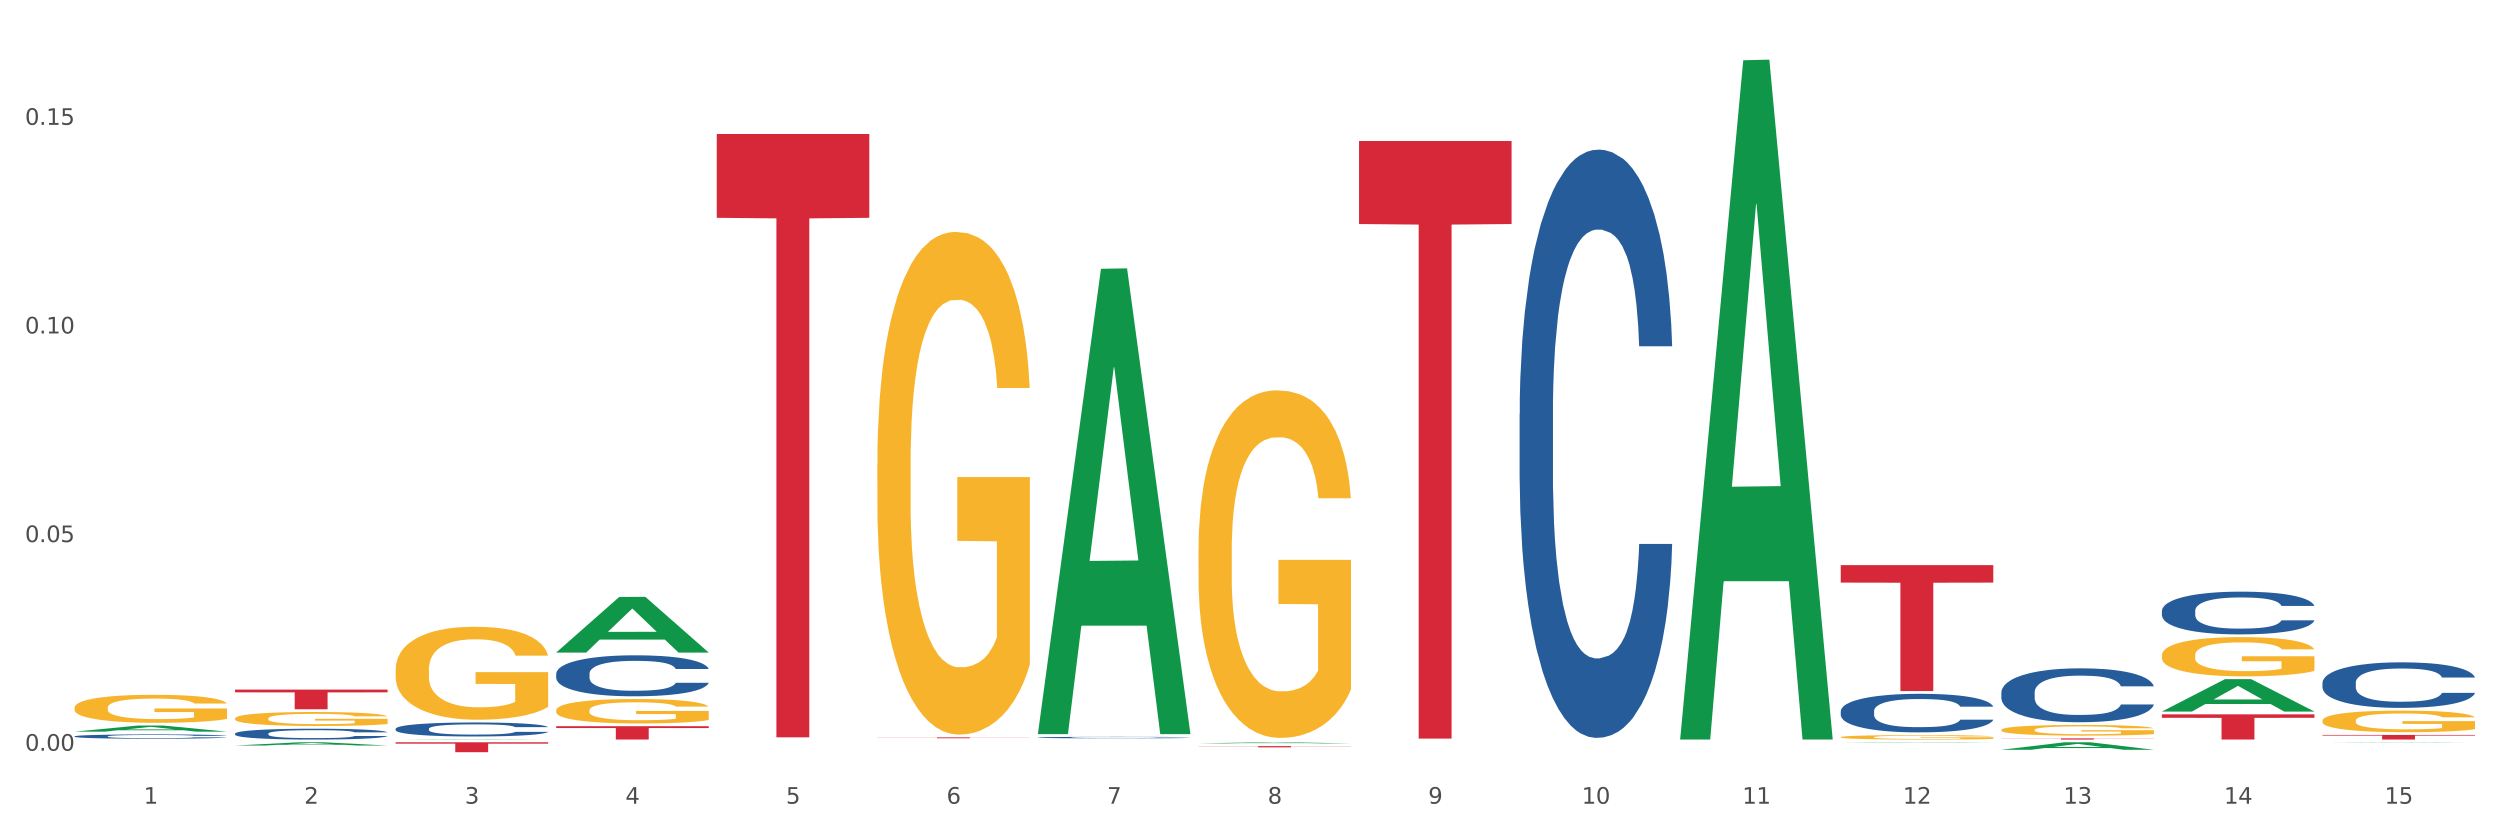 <?xml version="1.0" encoding="utf-8" standalone="no"?>
<!DOCTYPE svg PUBLIC "-//W3C//DTD SVG 1.1//EN"
  "http://www.w3.org/Graphics/SVG/1.1/DTD/svg11.dtd">
<svg xmlns:xlink="http://www.w3.org/1999/xlink" width="1080pt" height="360pt" viewBox="0 0 1080 360" xmlns="http://www.w3.org/2000/svg" version="1.1">
 <rect x="0" y="0" width="1080" height="360" fill="#333333" stroke="none"/>
 <defs>
  <style type="text/css">*{stroke-linejoin: round; stroke-linecap: butt}</style>
 </defs>
 <g id="figure_1">
  <g id="patch_1">
   <path d="M 0 360 
L 1080 360 
L 1080 0 
L 0 0 
z
" style="fill: #ffffff; stroke: #ffffff; stroke-linejoin: miter"/>
  </g>
  <g id="axes_1">
   <g id="matplotlib.axis_1">
    <g id="xtick_1">
     <g id="text_1">
      <!-- 1 -->
      <g style="fill: #4d4d4d" transform="translate(62.07 347.204) scale(0.096 -0.096)">
       <defs>
        <path id="DejaVuSans-31" d="M 794 531 
L 1825 531 
L 1825 4091 
L 703 3866 
L 703 4441 
L 1819 4666 
L 2450 4666 
L 2450 531 
L 3481 531 
L 3481 0 
L 794 0 
L 794 531 
z
" transform="scale(0.016)"/>
       </defs>
       <use xlink:href="#DejaVuSans-31"/>
      </g>
     </g>
    </g>
    <g id="xtick_2">
     <g id="text_2">
      <!-- 2 -->
      <g style="fill: #4d4d4d" transform="translate(131.436 347.204) scale(0.096 -0.096)">
       <defs>
        <path id="DejaVuSans-32" d="M 1228 531 
L 3431 531 
L 3431 0 
L 469 0 
L 469 531 
Q 828 903 1448 1529 
Q 2069 2156 2228 2338 
Q 2531 2678 2651 2914 
Q 2772 3150 2772 3378 
Q 2772 3750 2511 3984 
Q 2250 4219 1831 4219 
Q 1534 4219 1204 4116 
Q 875 4013 500 3803 
L 500 4441 
Q 881 4594 1212 4672 
Q 1544 4750 1819 4750 
Q 2544 4750 2975 4387 
Q 3406 4025 3406 3419 
Q 3406 3131 3298 2873 
Q 3191 2616 2906 2266 
Q 2828 2175 2409 1742 
Q 1991 1309 1228 531 
z
" transform="scale(0.016)"/>
       </defs>
       <use xlink:href="#DejaVuSans-32"/>
      </g>
     </g>
    </g>
    <g id="xtick_3">
     <g id="text_3">
      <!-- 3 -->
      <g style="fill: #4d4d4d" transform="translate(200.802 347.204) scale(0.096 -0.096)">
       <defs>
        <path id="DejaVuSans-33" d="M 2597 2516 
Q 3050 2419 3304 2112 
Q 3559 1806 3559 1356 
Q 3559 666 3084 287 
Q 2609 -91 1734 -91 
Q 1441 -91 1130 -33 
Q 819 25 488 141 
L 488 750 
Q 750 597 1062 519 
Q 1375 441 1716 441 
Q 2309 441 2620 675 
Q 2931 909 2931 1356 
Q 2931 1769 2642 2001 
Q 2353 2234 1838 2234 
L 1294 2234 
L 1294 2753 
L 1863 2753 
Q 2328 2753 2575 2939 
Q 2822 3125 2822 3475 
Q 2822 3834 2567 4026 
Q 2313 4219 1838 4219 
Q 1578 4219 1281 4162 
Q 984 4106 628 3988 
L 628 4550 
Q 988 4650 1302 4700 
Q 1616 4750 1894 4750 
Q 2613 4750 3031 4423 
Q 3450 4097 3450 3541 
Q 3450 3153 3228 2886 
Q 3006 2619 2597 2516 
z
" transform="scale(0.016)"/>
       </defs>
       <use xlink:href="#DejaVuSans-33"/>
      </g>
     </g>
    </g>
    <g id="xtick_4">
     <g id="text_4">
      <!-- 4 -->
      <g style="fill: #4d4d4d" transform="translate(270.169 347.204) scale(0.096 -0.096)">
       <defs>
        <path id="DejaVuSans-34" d="M 2419 4116 
L 825 1625 
L 2419 1625 
L 2419 4116 
z
M 2253 4666 
L 3047 4666 
L 3047 1625 
L 3713 1625 
L 3713 1100 
L 3047 1100 
L 3047 0 
L 2419 0 
L 2419 1100 
L 313 1100 
L 313 1709 
L 2253 4666 
z
" transform="scale(0.016)"/>
       </defs>
       <use xlink:href="#DejaVuSans-34"/>
      </g>
     </g>
    </g>
    <g id="xtick_5">
     <g id="text_5">
      <!-- 5 -->
      <g style="fill: #4d4d4d" transform="translate(339.535 347.204) scale(0.096 -0.096)">
       <defs>
        <path id="DejaVuSans-35" d="M 691 4666 
L 3169 4666 
L 3169 4134 
L 1269 4134 
L 1269 2991 
Q 1406 3038 1543 3061 
Q 1681 3084 1819 3084 
Q 2600 3084 3056 2656 
Q 3513 2228 3513 1497 
Q 3513 744 3044 326 
Q 2575 -91 1722 -91 
Q 1428 -91 1123 -41 
Q 819 9 494 109 
L 494 744 
Q 775 591 1075 516 
Q 1375 441 1709 441 
Q 2250 441 2565 725 
Q 2881 1009 2881 1497 
Q 2881 1984 2565 2268 
Q 2250 2553 1709 2553 
Q 1456 2553 1204 2497 
Q 953 2441 691 2322 
L 691 4666 
z
" transform="scale(0.016)"/>
       </defs>
       <use xlink:href="#DejaVuSans-35"/>
      </g>
     </g>
    </g>
    <g id="xtick_6">
     <g id="text_6">
      <!-- 6 -->
      <g style="fill: #4d4d4d" transform="translate(408.901 347.204) scale(0.096 -0.096)">
       <defs>
        <path id="DejaVuSans-36" d="M 2113 2584 
Q 1688 2584 1439 2293 
Q 1191 2003 1191 1497 
Q 1191 994 1439 701 
Q 1688 409 2113 409 
Q 2538 409 2786 701 
Q 3034 994 3034 1497 
Q 3034 2003 2786 2293 
Q 2538 2584 2113 2584 
z
M 3366 4563 
L 3366 3988 
Q 3128 4100 2886 4159 
Q 2644 4219 2406 4219 
Q 1781 4219 1451 3797 
Q 1122 3375 1075 2522 
Q 1259 2794 1537 2939 
Q 1816 3084 2150 3084 
Q 2853 3084 3261 2657 
Q 3669 2231 3669 1497 
Q 3669 778 3244 343 
Q 2819 -91 2113 -91 
Q 1303 -91 875 529 
Q 447 1150 447 2328 
Q 447 3434 972 4092 
Q 1497 4750 2381 4750 
Q 2619 4750 2861 4703 
Q 3103 4656 3366 4563 
z
" transform="scale(0.016)"/>
       </defs>
       <use xlink:href="#DejaVuSans-36"/>
      </g>
     </g>
    </g>
    <g id="xtick_7">
     <g id="text_7">
      <!-- 7 -->
      <g style="fill: #4d4d4d" transform="translate(478.267 347.204) scale(0.096 -0.096)">
       <defs>
        <path id="DejaVuSans-37" d="M 525 4666 
L 3525 4666 
L 3525 4397 
L 1831 0 
L 1172 0 
L 2766 4134 
L 525 4134 
L 525 4666 
z
" transform="scale(0.016)"/>
       </defs>
       <use xlink:href="#DejaVuSans-37"/>
      </g>
     </g>
    </g>
    <g id="xtick_8">
     <g id="text_8">
      <!-- 8 -->
      <g style="fill: #4d4d4d" transform="translate(547.634 347.204) scale(0.096 -0.096)">
       <defs>
        <path id="DejaVuSans-38" d="M 2034 2216 
Q 1584 2216 1326 1975 
Q 1069 1734 1069 1313 
Q 1069 891 1326 650 
Q 1584 409 2034 409 
Q 2484 409 2743 651 
Q 3003 894 3003 1313 
Q 3003 1734 2745 1975 
Q 2488 2216 2034 2216 
z
M 1403 2484 
Q 997 2584 770 2862 
Q 544 3141 544 3541 
Q 544 4100 942 4425 
Q 1341 4750 2034 4750 
Q 2731 4750 3128 4425 
Q 3525 4100 3525 3541 
Q 3525 3141 3298 2862 
Q 3072 2584 2669 2484 
Q 3125 2378 3379 2068 
Q 3634 1759 3634 1313 
Q 3634 634 3220 271 
Q 2806 -91 2034 -91 
Q 1263 -91 848 271 
Q 434 634 434 1313 
Q 434 1759 690 2068 
Q 947 2378 1403 2484 
z
M 1172 3481 
Q 1172 3119 1398 2916 
Q 1625 2713 2034 2713 
Q 2441 2713 2670 2916 
Q 2900 3119 2900 3481 
Q 2900 3844 2670 4047 
Q 2441 4250 2034 4250 
Q 1625 4250 1398 4047 
Q 1172 3844 1172 3481 
z
" transform="scale(0.016)"/>
       </defs>
       <use xlink:href="#DejaVuSans-38"/>
      </g>
     </g>
    </g>
    <g id="xtick_9">
     <g id="text_9">
      <!-- 9 -->
      <g style="fill: #4d4d4d" transform="translate(617 347.204) scale(0.096 -0.096)">
       <defs>
        <path id="DejaVuSans-39" d="M 703 97 
L 703 672 
Q 941 559 1184 500 
Q 1428 441 1663 441 
Q 2288 441 2617 861 
Q 2947 1281 2994 2138 
Q 2813 1869 2534 1725 
Q 2256 1581 1919 1581 
Q 1219 1581 811 2004 
Q 403 2428 403 3163 
Q 403 3881 828 4315 
Q 1253 4750 1959 4750 
Q 2769 4750 3195 4129 
Q 3622 3509 3622 2328 
Q 3622 1225 3098 567 
Q 2575 -91 1691 -91 
Q 1453 -91 1209 -44 
Q 966 3 703 97 
z
M 1959 2075 
Q 2384 2075 2632 2365 
Q 2881 2656 2881 3163 
Q 2881 3666 2632 3958 
Q 2384 4250 1959 4250 
Q 1534 4250 1286 3958 
Q 1038 3666 1038 3163 
Q 1038 2656 1286 2365 
Q 1534 2075 1959 2075 
z
" transform="scale(0.016)"/>
       </defs>
       <use xlink:href="#DejaVuSans-39"/>
      </g>
     </g>
    </g>
    <g id="xtick_10">
     <g id="text_10">
      <!-- 10 -->
      <g style="fill: #4d4d4d" transform="translate(683.312 347.204) scale(0.096 -0.096)">
       <defs>
        <path id="DejaVuSans-30" d="M 2034 4250 
Q 1547 4250 1301 3770 
Q 1056 3291 1056 2328 
Q 1056 1369 1301 889 
Q 1547 409 2034 409 
Q 2525 409 2770 889 
Q 3016 1369 3016 2328 
Q 3016 3291 2770 3770 
Q 2525 4250 2034 4250 
z
M 2034 4750 
Q 2819 4750 3233 4129 
Q 3647 3509 3647 2328 
Q 3647 1150 3233 529 
Q 2819 -91 2034 -91 
Q 1250 -91 836 529 
Q 422 1150 422 2328 
Q 422 3509 836 4129 
Q 1250 4750 2034 4750 
z
" transform="scale(0.016)"/>
       </defs>
       <use xlink:href="#DejaVuSans-31"/>
       <use xlink:href="#DejaVuSans-30" transform="translate(63.623 0)"/>
      </g>
     </g>
    </g>
    <g id="xtick_11">
     <g id="text_11">
      <!-- 11 -->
      <g style="fill: #4d4d4d" transform="translate(752.678 347.204) scale(0.096 -0.096)">
       <use xlink:href="#DejaVuSans-31"/>
       <use xlink:href="#DejaVuSans-31" transform="translate(63.623 0)"/>
      </g>
     </g>
    </g>
    <g id="xtick_12">
     <g id="text_12">
      <!-- 12 -->
      <g style="fill: #4d4d4d" transform="translate(822.044 347.204) scale(0.096 -0.096)">
       <use xlink:href="#DejaVuSans-31"/>
       <use xlink:href="#DejaVuSans-32" transform="translate(63.623 0)"/>
      </g>
     </g>
    </g>
    <g id="xtick_13">
     <g id="text_13">
      <!-- 13 -->
      <g style="fill: #4d4d4d" transform="translate(891.411 347.204) scale(0.096 -0.096)">
       <use xlink:href="#DejaVuSans-31"/>
       <use xlink:href="#DejaVuSans-33" transform="translate(63.623 0)"/>
      </g>
     </g>
    </g>
    <g id="xtick_14">
     <g id="text_14">
      <!-- 14 -->
      <g style="fill: #4d4d4d" transform="translate(960.777 347.204) scale(0.096 -0.096)">
       <use xlink:href="#DejaVuSans-31"/>
       <use xlink:href="#DejaVuSans-34" transform="translate(63.623 0)"/>
      </g>
     </g>
    </g>
    <g id="xtick_15">
     <g id="text_15">
      <!-- 15 -->
      <g style="fill: #4d4d4d" transform="translate(1030.143 347.204) scale(0.096 -0.096)">
       <use xlink:href="#DejaVuSans-31"/>
       <use xlink:href="#DejaVuSans-35" transform="translate(63.623 0)"/>
      </g>
     </g>
    </g>
    <g id="xtick_16"/>
    <g id="xtick_17"/>
    <g id="xtick_18"/>
    <g id="xtick_19"/>
    <g id="xtick_20"/>
    <g id="xtick_21"/>
    <g id="xtick_22"/>
    <g id="xtick_23"/>
    <g id="xtick_24"/>
    <g id="xtick_25"/>
    <g id="xtick_26"/>
    <g id="xtick_27"/>
    <g id="xtick_28"/>
    <g id="xtick_29"/>
   </g>
   <g id="matplotlib.axis_2">
    <g id="ytick_1">
     <g id="text_16">
      <!-- 0.00 -->
      <g style="fill: #4d4d4d" transform="translate(10.8 324.318) scale(0.096 -0.096)">
       <defs>
        <path id="DejaVuSans-2e" d="M 684 794 
L 1344 794 
L 1344 0 
L 684 0 
L 684 794 
z
" transform="scale(0.016)"/>
       </defs>
       <use xlink:href="#DejaVuSans-30"/>
       <use xlink:href="#DejaVuSans-2e" transform="translate(63.623 0)"/>
       <use xlink:href="#DejaVuSans-30" transform="translate(95.41 0)"/>
       <use xlink:href="#DejaVuSans-30" transform="translate(159.033 0)"/>
      </g>
     </g>
    </g>
    <g id="ytick_2">
     <g id="text_17">
      <!-- 0.05 -->
      <g style="fill: #4d4d4d" transform="translate(10.8 234.189) scale(0.096 -0.096)">
       <use xlink:href="#DejaVuSans-30"/>
       <use xlink:href="#DejaVuSans-2e" transform="translate(63.623 0)"/>
       <use xlink:href="#DejaVuSans-30" transform="translate(95.41 0)"/>
       <use xlink:href="#DejaVuSans-35" transform="translate(159.033 0)"/>
      </g>
     </g>
    </g>
    <g id="ytick_3">
     <g id="text_18">
      <!-- 0.10 -->
      <g style="fill: #4d4d4d" transform="translate(10.8 144.06) scale(0.096 -0.096)">
       <use xlink:href="#DejaVuSans-30"/>
       <use xlink:href="#DejaVuSans-2e" transform="translate(63.623 0)"/>
       <use xlink:href="#DejaVuSans-31" transform="translate(95.41 0)"/>
       <use xlink:href="#DejaVuSans-30" transform="translate(159.033 0)"/>
      </g>
     </g>
    </g>
    <g id="ytick_4">
     <g id="text_19">
      <!-- 0.15 -->
      <g style="fill: #4d4d4d" transform="translate(10.8 53.93) scale(0.096 -0.096)">
       <use xlink:href="#DejaVuSans-30"/>
       <use xlink:href="#DejaVuSans-2e" transform="translate(63.623 0)"/>
       <use xlink:href="#DejaVuSans-31" transform="translate(95.41 0)"/>
       <use xlink:href="#DejaVuSans-35" transform="translate(159.033 0)"/>
      </g>
     </g>
    </g>
    <g id="ytick_5"/>
    <g id="ytick_6"/>
    <g id="ytick_7"/>
   </g>
   <g id="PolyCollection_1">
    <path d="M 170.907 289.329 
L 170.985 289.292 
L 170.985 287.972 
L 171.141 286.835 
L 171.919 284.084 
L 173.086 281.81 
L 173.942 280.6 
L 174.798 279.61 
L 175.809 278.62 
L 177.054 277.593 
L 179.31 276.089 
L 180.71 275.319 
L 182.422 274.512 
L 185.534 273.338 
L 187.79 272.678 
L 190.124 272.128 
L 193.937 271.468 
L 196.426 271.175 
L 199.072 270.954 
L 202.261 270.808 
L 204.673 270.771 
L 209.964 270.881 
L 214.476 271.211 
L 216.655 271.468 
L 219.456 271.908 
L 220.934 272.201 
L 223.346 272.788 
L 225.835 273.558 
L 227.547 274.219 
L 230.114 275.466 
L 232.059 276.713 
L 233.849 278.253 
L 234.783 279.317 
L 235.483 280.307 
L 236.105 281.444 
L 236.728 283.241 
L 222.723 283.241 
L 222.179 281.957 
L 221.323 280.747 
L 220.078 279.573 
L 218.989 278.84 
L 217.122 277.923 
L 215.41 277.336 
L 213.62 276.896 
L 211.442 276.529 
L 209.73 276.346 
L 207.319 276.199 
L 202.573 276.236 
L 199.383 276.529 
L 197.204 276.896 
L 195.804 277.226 
L 194.559 277.593 
L 193.159 278.106 
L 191.525 278.876 
L 190.358 279.573 
L 189.191 280.453 
L 188.257 281.334 
L 187.401 282.361 
L 186.701 283.461 
L 186.157 284.598 
L 185.69 285.991 
L 185.301 288.302 
L 185.301 293.327 
L 185.456 294.464 
L 185.845 295.967 
L 186.312 297.104 
L 187.09 298.461 
L 187.79 299.378 
L 189.113 300.698 
L 190.591 301.799 
L 191.758 302.495 
L 192.925 303.082 
L 194.948 303.889 
L 197.204 304.549 
L 199.149 304.953 
L 201.795 305.319 
L 203.584 305.466 
L 205.14 305.54 
L 208.952 305.54 
L 211.675 305.429 
L 214.71 305.173 
L 217.044 304.843 
L 218.989 304.439 
L 221.167 303.779 
L 222.568 303.156 
L 222.568 295.49 
L 205.451 295.454 
L 205.451 290.356 
L 236.805 290.356 
L 236.805 305.319 
L 235.483 306.09 
L 234.004 306.786 
L 232.448 307.41 
L 230.114 308.18 
L 227.314 308.914 
L 224.824 309.427 
L 222.179 309.867 
L 219.067 310.271 
L 215.021 310.637 
L 212.531 310.784 
L 209.419 310.894 
L 205.763 310.931 
L 202.573 310.857 
L 199.461 310.674 
L 196.193 310.344 
L 193.003 309.867 
L 190.591 309.39 
L 188.179 308.804 
L 185.612 308.033 
L 183.589 307.3 
L 182.033 306.64 
L 180.321 305.796 
L 178.454 304.696 
L 177.054 303.706 
L 175.809 302.679 
L 174.486 301.359 
L 173.553 300.222 
L 172.619 298.791 
L 172.074 297.728 
L 171.452 296.077 
L 170.985 293.767 
L 170.907 289.329 
z
" clip-path="url(#p8b92e368f7)" style="fill: #f7b32b"/>
    <path d="M 240.274 306.861 
L 240.351 306.852 
L 240.351 306.504 
L 240.507 306.205 
L 241.285 305.481 
L 242.452 304.883 
L 243.308 304.565 
L 244.164 304.304 
L 245.175 304.044 
L 246.42 303.773 
L 248.676 303.378 
L 250.077 303.175 
L 251.788 302.963 
L 254.9 302.654 
L 257.157 302.48 
L 259.491 302.335 
L 263.303 302.162 
L 265.793 302.085 
L 268.438 302.027 
L 271.628 301.988 
L 274.04 301.978 
L 279.33 302.007 
L 283.843 302.094 
L 286.021 302.162 
L 288.822 302.278 
L 290.3 302.355 
L 292.712 302.509 
L 295.202 302.712 
L 296.913 302.886 
L 299.481 303.214 
L 301.426 303.542 
L 303.215 303.947 
L 304.149 304.227 
L 304.849 304.487 
L 305.471 304.787 
L 306.094 305.259 
L 292.089 305.259 
L 291.545 304.922 
L 290.689 304.603 
L 289.444 304.294 
L 288.355 304.101 
L 286.488 303.86 
L 284.776 303.706 
L 282.987 303.59 
L 280.808 303.493 
L 279.097 303.445 
L 276.685 303.407 
L 271.939 303.416 
L 268.749 303.493 
L 266.571 303.59 
L 265.17 303.677 
L 263.925 303.773 
L 262.525 303.908 
L 260.891 304.111 
L 259.724 304.294 
L 258.557 304.526 
L 257.623 304.758 
L 256.768 305.028 
L 256.067 305.317 
L 255.523 305.616 
L 255.056 305.983 
L 254.667 306.591 
L 254.667 307.913 
L 254.823 308.212 
L 255.212 308.608 
L 255.678 308.907 
L 256.456 309.264 
L 257.157 309.505 
L 258.479 309.853 
L 259.957 310.142 
L 261.124 310.326 
L 262.291 310.48 
L 264.314 310.692 
L 266.571 310.866 
L 268.516 310.972 
L 271.161 311.069 
L 272.95 311.107 
L 274.506 311.127 
L 278.319 311.127 
L 281.042 311.098 
L 284.076 311.03 
L 286.41 310.943 
L 288.355 310.837 
L 290.533 310.663 
L 291.934 310.499 
L 291.934 308.482 
L 274.818 308.473 
L 274.818 307.131 
L 306.172 307.131 
L 306.172 311.069 
L 304.849 311.271 
L 303.371 311.455 
L 301.815 311.619 
L 299.481 311.821 
L 296.68 312.014 
L 294.19 312.149 
L 291.545 312.265 
L 288.433 312.371 
L 284.387 312.468 
L 281.897 312.506 
L 278.785 312.535 
L 275.129 312.545 
L 271.939 312.526 
L 268.827 312.478 
L 265.559 312.391 
L 262.369 312.265 
L 259.957 312.14 
L 257.546 311.985 
L 254.978 311.783 
L 252.955 311.59 
L 251.399 311.416 
L 249.688 311.194 
L 247.82 310.905 
L 246.42 310.644 
L 245.175 310.374 
L 243.853 310.026 
L 242.919 309.727 
L 241.985 309.351 
L 241.441 309.071 
L 240.818 308.637 
L 240.351 308.029 
L 240.274 306.861 
z
" clip-path="url(#p8b92e368f7)" style="fill: #f7b32b"/>
    <path d="M 379.006 200.532 
L 379.084 200.333 
L 379.084 193.193 
L 379.24 187.044 
L 380.018 172.168 
L 381.185 159.871 
L 382.04 153.326 
L 382.896 147.97 
L 383.908 142.615 
L 385.152 137.061 
L 387.409 128.929 
L 388.809 124.764 
L 390.521 120.4 
L 393.633 114.053 
L 395.889 110.483 
L 398.223 107.508 
L 402.035 103.938 
L 404.525 102.351 
L 407.17 101.161 
L 410.36 100.367 
L 412.772 100.169 
L 418.062 100.764 
L 422.575 102.549 
L 424.753 103.938 
L 427.554 106.318 
L 429.032 107.905 
L 431.444 111.078 
L 433.934 115.243 
L 435.646 118.814 
L 438.213 125.557 
L 440.158 132.301 
L 441.948 140.631 
L 442.881 146.384 
L 443.581 151.739 
L 444.204 157.888 
L 444.826 167.606 
L 430.822 167.606 
L 430.277 160.664 
L 429.422 154.119 
L 428.177 147.772 
L 427.087 143.805 
L 425.22 138.846 
L 423.509 135.673 
L 421.719 133.293 
L 419.541 131.309 
L 417.829 130.318 
L 415.417 129.524 
L 410.671 129.723 
L 407.481 131.309 
L 405.303 133.293 
L 403.903 135.078 
L 402.658 137.061 
L 401.257 139.838 
L 399.624 144.003 
L 398.456 147.772 
L 397.289 152.532 
L 396.356 157.293 
L 395.5 162.846 
L 394.8 168.797 
L 394.255 174.945 
L 393.788 182.482 
L 393.399 194.978 
L 393.399 222.151 
L 393.555 228.3 
L 393.944 236.432 
L 394.411 242.581 
L 395.189 249.92 
L 395.889 254.878 
L 397.212 262.019 
L 398.69 267.969 
L 399.857 271.738 
L 401.024 274.911 
L 403.047 279.275 
L 405.303 282.845 
L 407.248 285.027 
L 409.893 287.01 
L 411.683 287.804 
L 413.239 288.2 
L 417.051 288.2 
L 419.774 287.605 
L 422.808 286.217 
L 425.142 284.432 
L 427.087 282.25 
L 429.266 278.68 
L 430.666 275.308 
L 430.666 233.854 
L 413.55 233.655 
L 413.55 206.085 
L 444.904 206.085 
L 444.904 287.01 
L 443.581 291.176 
L 442.103 294.944 
L 440.547 298.316 
L 438.213 302.481 
L 435.412 306.448 
L 432.923 309.225 
L 430.277 311.605 
L 427.165 313.787 
L 423.12 315.77 
L 420.63 316.564 
L 417.518 317.159 
L 413.861 317.357 
L 410.671 316.961 
L 407.559 315.969 
L 404.292 314.184 
L 401.102 311.605 
L 398.69 309.027 
L 396.278 305.853 
L 393.711 301.688 
L 391.688 297.721 
L 390.132 294.151 
L 388.42 289.589 
L 386.553 283.638 
L 385.152 278.283 
L 383.908 272.73 
L 382.585 265.589 
L 381.651 259.44 
L 380.718 251.705 
L 380.173 245.953 
L 379.551 237.027 
L 379.084 224.532 
L 379.006 200.532 
z
" clip-path="url(#p8b92e368f7)" style="fill: #f7b32b"/>
    <path d="M 517.739 238.017 
L 517.816 237.88 
L 517.816 232.943 
L 517.972 228.692 
L 518.75 218.407 
L 519.917 209.905 
L 520.773 205.379 
L 521.629 201.677 
L 522.64 197.974 
L 523.885 194.134 
L 526.141 188.512 
L 527.542 185.632 
L 529.253 182.615 
L 532.365 178.227 
L 534.621 175.758 
L 536.956 173.701 
L 540.768 171.233 
L 543.257 170.136 
L 545.903 169.313 
L 549.093 168.764 
L 551.504 168.627 
L 556.795 169.039 
L 561.307 170.273 
L 563.486 171.233 
L 566.287 172.878 
L 567.765 173.975 
L 570.177 176.17 
L 572.666 179.049 
L 574.378 181.518 
L 576.946 186.18 
L 578.891 190.843 
L 580.68 196.603 
L 581.614 200.58 
L 582.314 204.282 
L 582.936 208.533 
L 583.559 215.253 
L 569.554 215.253 
L 569.01 210.453 
L 568.154 205.928 
L 566.909 201.54 
L 565.82 198.797 
L 563.953 195.368 
L 562.241 193.174 
L 560.452 191.529 
L 558.273 190.157 
L 556.562 189.472 
L 554.15 188.923 
L 549.404 189.06 
L 546.214 190.157 
L 544.035 191.529 
L 542.635 192.763 
L 541.39 194.134 
L 539.99 196.054 
L 538.356 198.934 
L 537.189 201.54 
L 536.022 204.831 
L 535.088 208.122 
L 534.232 211.962 
L 533.532 216.076 
L 532.988 220.327 
L 532.521 225.538 
L 532.132 234.178 
L 532.132 252.965 
L 532.287 257.216 
L 532.676 262.839 
L 533.143 267.09 
L 533.921 272.164 
L 534.621 275.592 
L 535.944 280.529 
L 537.422 284.643 
L 538.589 287.249 
L 539.756 289.443 
L 541.779 292.46 
L 544.035 294.928 
L 545.981 296.437 
L 548.626 297.808 
L 550.415 298.357 
L 551.971 298.631 
L 555.784 298.631 
L 558.507 298.22 
L 561.541 297.26 
L 563.875 296.025 
L 565.82 294.517 
L 567.998 292.049 
L 569.399 289.717 
L 569.399 261.056 
L 552.282 260.919 
L 552.282 241.857 
L 583.636 241.857 
L 583.636 297.808 
L 582.314 300.688 
L 580.836 303.294 
L 579.28 305.625 
L 576.946 308.505 
L 574.145 311.247 
L 571.655 313.167 
L 569.01 314.813 
L 565.898 316.321 
L 561.852 317.693 
L 559.362 318.241 
L 556.25 318.653 
L 552.594 318.79 
L 549.404 318.516 
L 546.292 317.83 
L 543.024 316.596 
L 539.834 314.813 
L 537.422 313.03 
L 535.01 310.836 
L 532.443 307.956 
L 530.42 305.213 
L 528.864 302.745 
L 527.153 299.591 
L 525.285 295.477 
L 523.885 291.774 
L 522.64 287.934 
L 521.317 282.998 
L 520.384 278.746 
L 519.45 273.398 
L 518.906 269.421 
L 518.283 263.25 
L 517.816 254.611 
L 517.739 238.017 
z
" clip-path="url(#p8b92e368f7)" style="fill: #f7b32b"/>
    <path d="M 795.203 318.456 
L 795.281 318.454 
L 795.281 318.391 
L 795.437 318.337 
L 796.215 318.205 
L 797.382 318.096 
L 798.238 318.038 
L 799.094 317.99 
L 800.105 317.943 
L 801.35 317.894 
L 803.606 317.822 
L 805.006 317.785 
L 806.718 317.746 
L 809.83 317.69 
L 812.086 317.658 
L 814.42 317.632 
L 818.233 317.6 
L 820.722 317.586 
L 823.368 317.576 
L 826.557 317.568 
L 828.969 317.567 
L 834.26 317.572 
L 838.772 317.588 
L 840.951 317.6 
L 843.752 317.621 
L 845.23 317.635 
L 847.642 317.663 
L 850.131 317.7 
L 851.843 317.732 
L 854.41 317.792 
L 856.355 317.852 
L 858.145 317.925 
L 859.078 317.976 
L 859.779 318.024 
L 860.401 318.078 
L 861.024 318.164 
L 847.019 318.164 
L 846.475 318.103 
L 845.619 318.045 
L 844.374 317.989 
L 843.285 317.953 
L 841.418 317.91 
L 839.706 317.881 
L 837.916 317.86 
L 835.738 317.843 
L 834.026 317.834 
L 831.615 317.827 
L 826.869 317.829 
L 823.679 317.843 
L 821.5 317.86 
L 820.1 317.876 
L 818.855 317.894 
L 817.455 317.918 
L 815.821 317.955 
L 814.654 317.989 
L 813.487 318.031 
L 812.553 318.073 
L 811.697 318.122 
L 810.997 318.175 
L 810.453 318.229 
L 809.986 318.296 
L 809.597 318.407 
L 809.597 318.648 
L 809.752 318.702 
L 810.141 318.774 
L 810.608 318.829 
L 811.386 318.894 
L 812.086 318.938 
L 813.409 319.001 
L 814.887 319.054 
L 816.054 319.087 
L 817.221 319.115 
L 819.244 319.154 
L 821.5 319.186 
L 823.445 319.205 
L 826.091 319.223 
L 827.88 319.23 
L 829.436 319.233 
L 833.248 319.233 
L 835.971 319.228 
L 839.006 319.216 
L 841.34 319.2 
L 843.285 319.18 
L 845.463 319.149 
L 846.864 319.119 
L 846.864 318.752 
L 829.747 318.75 
L 829.747 318.505 
L 861.101 318.505 
L 861.101 319.223 
L 859.779 319.26 
L 858.3 319.293 
L 856.744 319.323 
L 854.41 319.36 
L 851.61 319.395 
L 849.12 319.419 
L 846.475 319.441 
L 843.363 319.46 
L 839.317 319.477 
L 836.827 319.485 
L 833.715 319.49 
L 830.059 319.492 
L 826.869 319.488 
L 823.757 319.479 
L 820.489 319.463 
L 817.299 319.441 
L 814.887 319.418 
L 812.475 319.39 
L 809.908 319.353 
L 807.885 319.318 
L 806.329 319.286 
L 804.617 319.245 
L 802.75 319.193 
L 801.35 319.145 
L 800.105 319.096 
L 798.782 319.033 
L 797.849 318.978 
L 796.915 318.91 
L 796.37 318.859 
L 795.748 318.78 
L 795.281 318.669 
L 795.203 318.456 
z
" clip-path="url(#p8b92e368f7)" style="fill: #f7b32b"/>
    <path d="M 864.57 315.317 
L 864.647 315.313 
L 864.647 315.162 
L 864.803 315.031 
L 865.581 314.716 
L 866.748 314.455 
L 867.604 314.316 
L 868.46 314.203 
L 869.471 314.089 
L 870.716 313.971 
L 872.972 313.799 
L 874.373 313.71 
L 876.084 313.618 
L 879.196 313.483 
L 881.453 313.407 
L 883.787 313.344 
L 887.599 313.269 
L 890.089 313.235 
L 892.734 313.21 
L 895.924 313.193 
L 898.336 313.189 
L 903.626 313.201 
L 908.139 313.239 
L 910.317 313.269 
L 913.118 313.319 
L 914.596 313.353 
L 917.008 313.42 
L 919.498 313.508 
L 921.209 313.584 
L 923.777 313.727 
L 925.722 313.87 
L 927.511 314.047 
L 928.445 314.169 
L 929.145 314.282 
L 929.767 314.413 
L 930.39 314.619 
L 916.385 314.619 
L 915.841 314.472 
L 914.985 314.333 
L 913.74 314.198 
L 912.651 314.114 
L 910.784 314.009 
L 909.072 313.942 
L 907.283 313.891 
L 905.104 313.849 
L 903.393 313.828 
L 900.981 313.811 
L 896.235 313.815 
L 893.045 313.849 
L 890.867 313.891 
L 889.466 313.929 
L 888.221 313.971 
L 886.821 314.03 
L 885.187 314.118 
L 884.02 314.198 
L 882.853 314.299 
L 881.919 314.4 
L 881.064 314.518 
L 880.363 314.644 
L 879.819 314.775 
L 879.352 314.935 
L 878.963 315.2 
L 878.963 315.776 
L 879.119 315.907 
L 879.508 316.079 
L 879.974 316.209 
L 880.752 316.365 
L 881.453 316.47 
L 882.775 316.622 
L 884.253 316.748 
L 885.42 316.828 
L 886.587 316.895 
L 888.61 316.988 
L 890.867 317.064 
L 892.812 317.11 
L 895.457 317.152 
L 897.246 317.169 
L 898.802 317.177 
L 902.615 317.177 
L 905.338 317.165 
L 908.372 317.135 
L 910.706 317.097 
L 912.651 317.051 
L 914.829 316.975 
L 916.23 316.904 
L 916.23 316.024 
L 899.114 316.02 
L 899.114 315.435 
L 930.468 315.435 
L 930.468 317.152 
L 929.145 317.24 
L 927.667 317.32 
L 926.111 317.392 
L 923.777 317.48 
L 920.976 317.564 
L 918.486 317.623 
L 915.841 317.674 
L 912.729 317.72 
L 908.683 317.762 
L 906.193 317.779 
L 903.081 317.791 
L 899.425 317.796 
L 896.235 317.787 
L 893.123 317.766 
L 889.855 317.728 
L 886.665 317.674 
L 884.253 317.619 
L 881.842 317.552 
L 879.274 317.463 
L 877.251 317.379 
L 875.695 317.303 
L 873.984 317.207 
L 872.116 317.08 
L 870.716 316.967 
L 869.471 316.849 
L 868.149 316.698 
L 867.215 316.567 
L 866.281 316.403 
L 865.737 316.281 
L 865.114 316.092 
L 864.647 315.827 
L 864.57 315.317 
z
" clip-path="url(#p8b92e368f7)" style="fill: #f7b32b"/>
    <path d="M 1003.302 320.814 
L 1003.37 320.814 
L 1030.544 320.671 
L 1041.822 320.671 
L 1069.2 320.814 
L 1056.156 320.814 
L 1050.246 320.781 
L 1022.188 320.781 
L 1021.984 320.781 
L 1016.278 320.814 
L 1003.302 320.814 
L 1003.302 320.814 
L 1025.721 320.761 
L 1046.713 320.761 
L 1036.319 320.702 
L 1036.183 320.701 
L 1036.047 320.702 
L 1025.653 320.761 
L 1025.721 320.761 
L 1003.302 320.814 
z
" clip-path="url(#p8b92e368f7)" style="fill: #109648"/>
    <path d="M 517.739 321.138 
L 517.806 321.138 
L 544.981 320.672 
L 556.258 320.671 
L 583.636 321.139 
L 570.593 321.139 
L 564.682 321.03 
L 536.625 321.03 
L 536.421 321.032 
L 530.714 321.139 
L 517.739 321.139 
L 517.739 321.138 
L 540.157 320.965 
L 561.15 320.965 
L 550.755 320.771 
L 550.62 320.77 
L 550.484 320.771 
L 540.089 320.965 
L 540.157 320.965 
L 517.739 321.138 
z
" clip-path="url(#p8b92e368f7)" style="fill: #109648"/>
    <path d="M 933.936 283.074 
L 934.014 283.058 
L 934.014 282.501 
L 934.169 282.021 
L 934.947 280.859 
L 936.114 279.899 
L 936.97 279.388 
L 937.826 278.97 
L 938.837 278.552 
L 940.082 278.118 
L 942.338 277.483 
L 943.739 277.158 
L 945.45 276.817 
L 948.563 276.322 
L 950.819 276.043 
L 953.153 275.811 
L 956.965 275.532 
L 959.455 275.408 
L 962.1 275.315 
L 965.29 275.253 
L 967.702 275.238 
L 972.992 275.284 
L 977.505 275.424 
L 979.683 275.532 
L 982.484 275.718 
L 983.962 275.842 
L 986.374 276.09 
L 988.864 276.415 
L 990.575 276.694 
L 993.143 277.22 
L 995.088 277.747 
L 996.877 278.397 
L 997.811 278.846 
L 998.511 279.264 
L 999.134 279.744 
L 999.756 280.503 
L 985.752 280.503 
L 985.207 279.961 
L 984.351 279.45 
L 983.106 278.954 
L 982.017 278.645 
L 980.15 278.258 
L 978.438 278.01 
L 976.649 277.824 
L 974.47 277.669 
L 972.759 277.592 
L 970.347 277.53 
L 965.601 277.545 
L 962.411 277.669 
L 960.233 277.824 
L 958.832 277.963 
L 957.588 278.118 
L 956.187 278.335 
L 954.553 278.66 
L 953.386 278.954 
L 952.219 279.326 
L 951.286 279.698 
L 950.43 280.131 
L 949.73 280.596 
L 949.185 281.076 
L 948.718 281.664 
L 948.329 282.64 
L 948.329 284.762 
L 948.485 285.242 
L 948.874 285.877 
L 949.341 286.357 
L 950.119 286.93 
L 950.819 287.317 
L 952.141 287.874 
L 953.62 288.339 
L 954.787 288.633 
L 955.954 288.881 
L 957.977 289.221 
L 960.233 289.5 
L 962.178 289.67 
L 964.823 289.825 
L 966.613 289.887 
L 968.169 289.918 
L 971.981 289.918 
L 974.704 289.872 
L 977.738 289.763 
L 980.072 289.624 
L 982.017 289.454 
L 984.196 289.175 
L 985.596 288.912 
L 985.596 285.675 
L 968.48 285.66 
L 968.48 283.507 
L 999.834 283.507 
L 999.834 289.825 
L 998.511 290.151 
L 997.033 290.445 
L 995.477 290.708 
L 993.143 291.033 
L 990.342 291.343 
L 987.852 291.56 
L 985.207 291.746 
L 982.095 291.916 
L 978.049 292.071 
L 975.56 292.133 
L 972.448 292.179 
L 968.791 292.195 
L 965.601 292.164 
L 962.489 292.086 
L 959.221 291.947 
L 956.032 291.746 
L 953.62 291.544 
L 951.208 291.296 
L 948.64 290.971 
L 946.618 290.662 
L 945.061 290.383 
L 943.35 290.027 
L 941.483 289.562 
L 940.082 289.144 
L 938.837 288.71 
L 937.515 288.153 
L 936.581 287.673 
L 935.648 287.069 
L 935.103 286.62 
L 934.48 285.923 
L 934.014 284.947 
L 933.936 283.074 
z
" clip-path="url(#p8b92e368f7)" style="fill: #f7b32b"/>
    <path d="M 1003.302 311.298 
L 1003.38 311.29 
L 1003.38 310.983 
L 1003.535 310.718 
L 1004.314 310.078 
L 1005.481 309.549 
L 1006.336 309.268 
L 1007.192 309.037 
L 1008.204 308.807 
L 1009.448 308.568 
L 1011.705 308.218 
L 1013.105 308.039 
L 1014.817 307.852 
L 1017.929 307.579 
L 1020.185 307.425 
L 1022.519 307.297 
L 1026.331 307.143 
L 1028.821 307.075 
L 1031.466 307.024 
L 1034.656 306.99 
L 1037.068 306.981 
L 1042.358 307.007 
L 1046.871 307.084 
L 1049.049 307.143 
L 1051.85 307.246 
L 1053.328 307.314 
L 1055.74 307.451 
L 1058.23 307.63 
L 1059.942 307.783 
L 1062.509 308.073 
L 1064.454 308.363 
L 1066.244 308.722 
L 1067.177 308.969 
L 1067.877 309.2 
L 1068.5 309.464 
L 1069.122 309.882 
L 1055.118 309.882 
L 1054.573 309.583 
L 1053.717 309.302 
L 1052.473 309.029 
L 1051.383 308.858 
L 1049.516 308.645 
L 1047.805 308.509 
L 1046.015 308.406 
L 1043.837 308.321 
L 1042.125 308.278 
L 1039.713 308.244 
L 1034.967 308.253 
L 1031.777 308.321 
L 1029.599 308.406 
L 1028.199 308.483 
L 1026.954 308.568 
L 1025.553 308.688 
L 1023.919 308.867 
L 1022.752 309.029 
L 1021.585 309.234 
L 1020.652 309.438 
L 1019.796 309.677 
L 1019.096 309.933 
L 1018.551 310.198 
L 1018.084 310.522 
L 1017.695 311.059 
L 1017.695 312.228 
L 1017.851 312.493 
L 1018.24 312.842 
L 1018.707 313.107 
L 1019.485 313.423 
L 1020.185 313.636 
L 1021.508 313.943 
L 1022.986 314.199 
L 1024.153 314.361 
L 1025.32 314.498 
L 1027.343 314.685 
L 1029.599 314.839 
L 1031.544 314.933 
L 1034.189 315.018 
L 1035.979 315.052 
L 1037.535 315.069 
L 1041.347 315.069 
L 1044.07 315.044 
L 1047.104 314.984 
L 1049.438 314.907 
L 1051.383 314.813 
L 1053.562 314.66 
L 1054.962 314.515 
L 1054.962 312.732 
L 1037.846 312.723 
L 1037.846 311.537 
L 1069.2 311.537 
L 1069.2 315.018 
L 1067.877 315.197 
L 1066.399 315.359 
L 1064.843 315.504 
L 1062.509 315.683 
L 1059.708 315.854 
L 1057.219 315.973 
L 1054.573 316.076 
L 1051.461 316.17 
L 1047.416 316.255 
L 1044.926 316.289 
L 1041.814 316.315 
L 1038.157 316.323 
L 1034.967 316.306 
L 1031.855 316.264 
L 1028.588 316.187 
L 1025.398 316.076 
L 1022.986 315.965 
L 1020.574 315.828 
L 1018.007 315.649 
L 1015.984 315.479 
L 1014.428 315.325 
L 1012.716 315.129 
L 1010.849 314.873 
L 1009.448 314.643 
L 1008.204 314.404 
L 1006.881 314.097 
L 1005.947 313.832 
L 1005.014 313.499 
L 1004.469 313.252 
L 1003.847 312.868 
L 1003.38 312.331 
L 1003.302 311.298 
z
" clip-path="url(#p8b92e368f7)" style="fill: #f7b32b"/>
    <path d="M 933.936 307.376 
L 934.004 307.363 
L 961.178 293.387 
L 972.456 293.374 
L 999.834 307.402 
L 986.79 307.402 
L 980.88 304.136 
L 952.822 304.136 
L 952.618 304.188 
L 946.912 307.402 
L 933.936 307.402 
L 933.936 307.376 
L 956.355 302.186 
L 977.347 302.173 
L 966.953 296.364 
L 966.817 296.338 
L 966.681 296.377 
L 956.287 302.173 
L 956.355 302.186 
L 933.936 307.376 
z
" clip-path="url(#p8b92e368f7)" style="fill: #109648"/>
    <path d="M 864.57 323.898 
L 864.638 323.895 
L 891.812 320.674 
L 903.089 320.671 
L 930.468 323.904 
L 917.424 323.904 
L 911.513 323.151 
L 883.456 323.151 
L 883.252 323.163 
L 877.545 323.904 
L 864.57 323.904 
L 864.57 323.898 
L 886.989 322.702 
L 907.981 322.699 
L 897.587 321.36 
L 897.451 321.354 
L 897.315 321.363 
L 886.921 322.699 
L 886.989 322.702 
L 864.57 323.898 
z
" clip-path="url(#p8b92e368f7)" style="fill: #109648"/>
    <path d="M 725.837 318.934 
L 725.905 318.658 
L 753.08 26.035 
L 764.357 25.759 
L 791.735 319.486 
L 778.691 319.486 
L 772.781 251.088 
L 744.723 251.088 
L 744.52 252.191 
L 738.813 319.486 
L 725.837 319.486 
L 725.837 318.934 
L 748.256 210.269 
L 769.248 209.994 
L 758.854 88.366 
L 758.718 87.814 
L 758.582 88.642 
L 748.188 209.994 
L 748.256 210.269 
L 725.837 318.934 
z
" clip-path="url(#p8b92e368f7)" style="fill: #109648"/>
    <path d="M 795.203 320.861 
L 795.271 320.861 
L 822.446 320.671 
L 833.723 320.671 
L 861.101 320.861 
L 848.058 320.861 
L 842.147 320.817 
L 814.09 320.817 
L 813.886 320.818 
L 808.179 320.861 
L 795.203 320.861 
L 795.203 320.861 
L 817.622 320.79 
L 838.615 320.79 
L 828.22 320.712 
L 828.084 320.711 
L 827.949 320.712 
L 817.554 320.79 
L 817.622 320.79 
L 795.203 320.861 
z
" clip-path="url(#p8b92e368f7)" style="fill: #109648"/>
    <path d="M 448.372 316.754 
L 448.44 316.565 
L 475.615 116.119 
L 486.892 115.93 
L 514.27 317.132 
L 501.227 317.132 
L 495.316 270.279 
L 467.259 270.279 
L 467.055 271.035 
L 461.348 317.132 
L 448.372 317.132 
L 448.372 316.754 
L 470.791 242.319 
L 491.783 242.13 
L 481.389 158.815 
L 481.253 158.438 
L 481.117 159.004 
L 470.723 242.13 
L 470.791 242.319 
L 448.372 316.754 
z
" clip-path="url(#p8b92e368f7)" style="fill: #109648"/>
    <path d="M 587.105 60.899 
L 653.003 60.899 
L 653.003 96.778 
L 627.081 97.02 
L 627.081 319.08 
L 612.871 319.08 
L 612.871 97.02 
L 587.105 96.778 
L 587.105 61.142 
L 587.105 60.899 
z
" clip-path="url(#p8b92e368f7)" style="fill: #d62839"/>
    <path d="M 864.57 318.975 
L 930.468 318.975 
L 930.468 319.047 
L 904.546 319.048 
L 904.546 319.492 
L 890.335 319.492 
L 890.335 319.048 
L 864.57 319.047 
L 864.57 318.976 
L 864.57 318.975 
z
" clip-path="url(#p8b92e368f7)" style="fill: #d62839"/>
    <path d="M 240.274 291.048 
L 240.352 291.032 
L 240.352 290.579 
L 240.585 289.965 
L 241.442 288.833 
L 242.533 287.976 
L 244.402 286.974 
L 245.415 286.553 
L 246.739 286.084 
L 249.465 285.324 
L 252.581 284.677 
L 254.762 284.322 
L 256.398 284.095 
L 260.059 283.691 
L 262.162 283.513 
L 264.343 283.368 
L 266.212 283.271 
L 269.328 283.157 
L 271.821 283.109 
L 274.703 283.093 
L 277.117 283.109 
L 280.311 283.174 
L 284.985 283.368 
L 286.776 283.481 
L 289.191 283.675 
L 291.683 283.934 
L 293.709 284.192 
L 296.045 284.564 
L 298.46 285.049 
L 300.797 285.664 
L 302.433 286.23 
L 303.757 286.828 
L 304.925 287.556 
L 305.782 288.348 
L 306.172 289.011 
L 291.917 289.011 
L 291.528 288.413 
L 290.749 287.766 
L 289.97 287.329 
L 289.113 286.974 
L 287.789 286.569 
L 286.62 286.311 
L 284.673 286.003 
L 282.881 285.809 
L 281.401 285.696 
L 279.61 285.599 
L 275.793 285.502 
L 273.067 285.502 
L 271.353 285.534 
L 269.25 285.615 
L 267.458 285.728 
L 265.355 285.922 
L 263.72 286.133 
L 262.084 286.408 
L 261.149 286.602 
L 259.747 286.957 
L 258.812 287.248 
L 257.566 287.75 
L 256.865 288.105 
L 255.619 289.027 
L 255.073 289.706 
L 254.84 290.175 
L 254.684 290.693 
L 254.684 293.215 
L 255.151 294.347 
L 255.541 294.832 
L 256.164 295.382 
L 257.332 296.093 
L 259.046 296.789 
L 260.838 297.29 
L 262.318 297.597 
L 263.72 297.824 
L 265.122 298.001 
L 266.835 298.163 
L 268.237 298.26 
L 270.341 298.357 
L 272.833 298.406 
L 274.78 298.406 
L 278.753 298.325 
L 280.545 298.244 
L 282.258 298.131 
L 284.128 297.953 
L 285.608 297.759 
L 286.465 297.613 
L 287.867 297.306 
L 288.957 296.983 
L 289.892 296.611 
L 290.515 296.287 
L 291.216 295.802 
L 291.761 295.253 
L 291.917 294.961 
L 306.172 294.961 
L 305.86 295.544 
L 305.315 296.11 
L 304.224 296.87 
L 303.367 297.306 
L 302.043 297.84 
L 300.641 298.292 
L 298.694 298.794 
L 296.902 299.166 
L 295.033 299.489 
L 293.008 299.78 
L 289.347 300.184 
L 288.022 300.298 
L 285.218 300.492 
L 283.037 300.605 
L 279.844 300.718 
L 276.572 300.783 
L 273.145 300.799 
L 270.107 300.766 
L 266.757 300.669 
L 264.654 300.572 
L 262.318 300.427 
L 259.591 300.201 
L 257.021 299.926 
L 254.606 299.602 
L 252.347 299.23 
L 250.244 298.81 
L 247.518 298.115 
L 245.493 297.435 
L 244.013 296.805 
L 243 296.271 
L 241.987 295.592 
L 241.442 295.123 
L 240.585 293.991 
L 240.274 292.94 
L 240.274 291.048 
z
" clip-path="url(#p8b92e368f7)" style="fill: #255c99"/>
    <path d="M 170.907 314.827 
L 170.985 314.821 
L 170.985 314.667 
L 171.219 314.457 
L 172.076 314.07 
L 173.166 313.778 
L 175.036 313.436 
L 176.048 313.292 
L 177.373 313.132 
L 180.099 312.872 
L 183.215 312.652 
L 185.396 312.53 
L 187.031 312.453 
L 190.692 312.315 
L 192.796 312.254 
L 194.977 312.204 
L 196.846 312.171 
L 199.962 312.133 
L 202.454 312.116 
L 205.336 312.11 
L 207.751 312.116 
L 210.945 312.138 
L 215.618 312.204 
L 217.41 312.243 
L 219.825 312.309 
L 222.317 312.398 
L 224.342 312.486 
L 226.679 312.613 
L 229.094 312.779 
L 231.431 312.988 
L 233.066 313.182 
L 234.391 313.386 
L 235.559 313.634 
L 236.416 313.905 
L 236.805 314.131 
L 222.551 314.131 
L 222.161 313.927 
L 221.382 313.706 
L 220.604 313.557 
L 219.747 313.436 
L 218.422 313.297 
L 217.254 313.209 
L 215.307 313.104 
L 213.515 313.038 
L 212.035 312.999 
L 210.244 312.966 
L 206.427 312.933 
L 203.701 312.933 
L 201.987 312.944 
L 199.884 312.972 
L 198.092 313.01 
L 195.989 313.077 
L 194.353 313.148 
L 192.718 313.242 
L 191.783 313.309 
L 190.381 313.43 
L 189.446 313.529 
L 188.2 313.701 
L 187.499 313.822 
L 186.252 314.137 
L 185.707 314.369 
L 185.474 314.529 
L 185.318 314.705 
L 185.318 315.567 
L 185.785 315.953 
L 186.175 316.119 
L 186.798 316.306 
L 187.966 316.549 
L 189.68 316.787 
L 191.471 316.958 
L 192.951 317.063 
L 194.353 317.14 
L 195.755 317.201 
L 197.469 317.256 
L 198.871 317.289 
L 200.974 317.322 
L 203.467 317.339 
L 205.414 317.339 
L 209.387 317.311 
L 211.178 317.284 
L 212.892 317.245 
L 214.761 317.184 
L 216.241 317.118 
L 217.098 317.068 
L 218.5 316.963 
L 219.591 316.853 
L 220.526 316.726 
L 221.149 316.616 
L 221.85 316.45 
L 222.395 316.262 
L 222.551 316.163 
L 236.805 316.163 
L 236.494 316.362 
L 235.949 316.555 
L 234.858 316.814 
L 234.001 316.963 
L 232.677 317.146 
L 231.275 317.3 
L 229.328 317.471 
L 227.536 317.598 
L 225.667 317.709 
L 223.641 317.808 
L 219.98 317.946 
L 218.656 317.985 
L 215.852 318.051 
L 213.671 318.09 
L 210.477 318.128 
L 207.206 318.15 
L 203.779 318.156 
L 200.741 318.145 
L 197.391 318.112 
L 195.288 318.079 
L 192.951 318.029 
L 190.225 317.952 
L 187.655 317.858 
L 185.24 317.747 
L 182.981 317.62 
L 180.878 317.477 
L 178.152 317.239 
L 176.126 317.008 
L 174.646 316.792 
L 173.634 316.61 
L 172.621 316.378 
L 172.076 316.218 
L 171.219 315.832 
L 170.907 315.473 
L 170.907 314.827 
z
" clip-path="url(#p8b92e368f7)" style="fill: #255c99"/>
    <path d="M 448.372 318.603 
L 448.45 318.603 
L 448.45 318.586 
L 448.684 318.564 
L 449.541 318.522 
L 450.631 318.491 
L 452.501 318.454 
L 453.513 318.438 
L 454.837 318.421 
L 457.564 318.393 
L 460.679 318.37 
L 462.861 318.357 
L 464.496 318.348 
L 468.157 318.334 
L 470.26 318.327 
L 472.441 318.322 
L 474.311 318.318 
L 477.427 318.314 
L 479.919 318.312 
L 482.801 318.312 
L 485.216 318.312 
L 488.41 318.315 
L 493.083 318.322 
L 494.875 318.326 
L 497.289 318.333 
L 499.782 318.342 
L 501.807 318.352 
L 504.144 318.366 
L 506.559 318.383 
L 508.896 318.406 
L 510.531 318.427 
L 511.856 318.449 
L 513.024 318.475 
L 513.881 318.504 
L 514.27 318.529 
L 500.016 318.529 
L 499.626 318.507 
L 498.847 318.483 
L 498.068 318.467 
L 497.212 318.454 
L 495.887 318.439 
L 494.719 318.43 
L 492.772 318.418 
L 490.98 318.411 
L 489.5 318.407 
L 487.709 318.404 
L 483.892 318.4 
L 481.165 318.4 
L 479.452 318.401 
L 477.349 318.404 
L 475.557 318.408 
L 473.454 318.415 
L 471.818 318.423 
L 470.183 318.433 
L 469.248 318.44 
L 467.846 318.453 
L 466.911 318.464 
L 465.665 318.482 
L 464.964 318.495 
L 463.717 318.529 
L 463.172 318.554 
L 462.938 318.571 
L 462.783 318.59 
L 462.783 318.683 
L 463.25 318.724 
L 463.639 318.742 
L 464.263 318.762 
L 465.431 318.788 
L 467.145 318.814 
L 468.936 318.832 
L 470.416 318.843 
L 471.818 318.852 
L 473.22 318.858 
L 474.934 318.864 
L 476.336 318.868 
L 478.439 318.871 
L 480.932 318.873 
L 482.879 318.873 
L 486.852 318.87 
L 488.643 318.867 
L 490.357 318.863 
L 492.226 318.856 
L 493.706 318.849 
L 494.563 318.844 
L 495.965 318.833 
L 497.056 318.821 
L 497.99 318.807 
L 498.614 318.795 
L 499.315 318.778 
L 499.86 318.757 
L 500.016 318.747 
L 514.27 318.747 
L 513.959 318.768 
L 513.413 318.789 
L 512.323 318.817 
L 511.466 318.833 
L 510.142 318.852 
L 508.74 318.869 
L 506.792 318.887 
L 505.001 318.901 
L 503.131 318.913 
L 501.106 318.923 
L 497.445 318.938 
L 496.121 318.942 
L 493.317 318.949 
L 491.136 318.954 
L 487.942 318.958 
L 484.671 318.96 
L 481.243 318.961 
L 478.206 318.959 
L 474.856 318.956 
L 472.753 318.952 
L 470.416 318.947 
L 467.69 318.939 
L 465.119 318.929 
L 462.705 318.917 
L 460.446 318.903 
L 458.343 318.888 
L 455.616 318.862 
L 453.591 318.837 
L 452.111 318.814 
L 451.099 318.795 
L 450.086 318.77 
L 449.541 318.753 
L 448.684 318.711 
L 448.372 318.673 
L 448.372 318.603 
z
" clip-path="url(#p8b92e368f7)" style="fill: #255c99"/>
    <path d="M 32.175 318.103 
L 32.253 318.102 
L 32.253 318.054 
L 32.487 317.989 
L 33.343 317.87 
L 34.434 317.779 
L 36.303 317.673 
L 37.316 317.629 
L 38.64 317.579 
L 41.366 317.499 
L 44.482 317.431 
L 46.663 317.393 
L 48.299 317.37 
L 51.96 317.327 
L 54.063 317.308 
L 56.244 317.293 
L 58.114 317.283 
L 61.229 317.271 
L 63.722 317.265 
L 66.604 317.264 
L 69.019 317.265 
L 72.212 317.272 
L 76.886 317.293 
L 78.677 317.305 
L 81.092 317.325 
L 83.585 317.353 
L 85.61 317.38 
L 87.947 317.419 
L 90.361 317.47 
L 92.698 317.535 
L 94.334 317.595 
L 95.658 317.658 
L 96.827 317.735 
L 97.683 317.818 
L 98.073 317.888 
L 83.818 317.888 
L 83.429 317.825 
L 82.65 317.757 
L 81.871 317.711 
L 81.014 317.673 
L 79.69 317.631 
L 78.522 317.603 
L 76.574 317.571 
L 74.783 317.55 
L 73.303 317.539 
L 71.511 317.528 
L 67.694 317.518 
L 64.968 317.518 
L 63.255 317.521 
L 61.151 317.53 
L 59.36 317.542 
L 57.257 317.562 
L 55.621 317.585 
L 53.985 317.614 
L 53.05 317.634 
L 51.648 317.672 
L 50.714 317.702 
L 49.467 317.755 
L 48.766 317.793 
L 47.52 317.89 
L 46.975 317.962 
L 46.741 318.011 
L 46.585 318.066 
L 46.585 318.332 
L 47.053 318.451 
L 47.442 318.503 
L 48.065 318.561 
L 49.234 318.636 
L 50.947 318.709 
L 52.739 318.762 
L 54.219 318.794 
L 55.621 318.818 
L 57.023 318.837 
L 58.737 318.854 
L 60.139 318.864 
L 62.242 318.875 
L 64.734 318.88 
L 66.682 318.88 
L 70.654 318.871 
L 72.446 318.863 
L 74.16 318.851 
L 76.029 318.832 
L 77.509 318.812 
L 78.366 318.796 
L 79.768 318.764 
L 80.858 318.73 
L 81.793 318.69 
L 82.416 318.656 
L 83.117 318.605 
L 83.663 318.547 
L 83.818 318.516 
L 98.073 318.516 
L 97.761 318.578 
L 97.216 318.637 
L 96.126 318.718 
L 95.269 318.764 
L 93.945 318.82 
L 92.542 318.868 
L 90.595 318.921 
L 88.804 318.96 
L 86.934 318.994 
L 84.909 319.025 
L 81.248 319.067 
L 79.924 319.079 
L 77.12 319.1 
L 74.939 319.112 
L 71.745 319.124 
L 68.473 319.131 
L 65.046 319.132 
L 62.008 319.129 
L 58.659 319.119 
L 56.556 319.108 
L 54.219 319.093 
L 51.493 319.069 
L 48.922 319.04 
L 46.507 319.006 
L 44.248 318.967 
L 42.145 318.922 
L 39.419 318.849 
L 37.394 318.777 
L 35.914 318.711 
L 34.901 318.655 
L 33.889 318.583 
L 33.343 318.533 
L 32.487 318.414 
L 32.175 318.303 
L 32.175 318.103 
z
" clip-path="url(#p8b92e368f7)" style="fill: #255c99"/>
    <path d="M 101.541 316.909 
L 101.619 316.905 
L 101.619 316.785 
L 101.853 316.622 
L 102.71 316.322 
L 103.8 316.095 
L 105.67 315.83 
L 106.682 315.718 
L 108.006 315.594 
L 110.733 315.393 
L 113.848 315.222 
L 116.029 315.127 
L 117.665 315.067 
L 121.326 314.96 
L 123.429 314.913 
L 125.61 314.875 
L 127.48 314.849 
L 130.595 314.819 
L 133.088 314.806 
L 135.97 314.802 
L 138.385 314.806 
L 141.578 314.823 
L 146.252 314.875 
L 148.044 314.905 
L 150.458 314.956 
L 152.951 315.025 
L 154.976 315.093 
L 157.313 315.192 
L 159.728 315.32 
L 162.064 315.483 
L 163.7 315.633 
L 165.024 315.791 
L 166.193 315.984 
L 167.05 316.194 
L 167.439 316.369 
L 153.185 316.369 
L 152.795 316.211 
L 152.016 316.04 
L 151.237 315.924 
L 150.38 315.83 
L 149.056 315.723 
L 147.888 315.654 
L 145.941 315.573 
L 144.149 315.521 
L 142.669 315.491 
L 140.877 315.466 
L 137.061 315.44 
L 134.334 315.44 
L 132.621 315.449 
L 130.518 315.47 
L 128.726 315.5 
L 126.623 315.551 
L 124.987 315.607 
L 123.351 315.68 
L 122.417 315.731 
L 121.015 315.826 
L 120.08 315.903 
L 118.834 316.035 
L 118.133 316.13 
L 116.886 316.374 
L 116.341 316.554 
L 116.107 316.678 
L 115.952 316.815 
L 115.952 317.483 
L 116.419 317.783 
L 116.808 317.911 
L 117.431 318.057 
L 118.6 318.245 
L 120.314 318.429 
L 122.105 318.562 
L 123.585 318.644 
L 124.987 318.704 
L 126.389 318.751 
L 128.103 318.793 
L 129.505 318.819 
L 131.608 318.845 
L 134.101 318.858 
L 136.048 318.858 
L 140.021 318.836 
L 141.812 318.815 
L 143.526 318.785 
L 145.395 318.738 
L 146.875 318.686 
L 147.732 318.648 
L 149.134 318.566 
L 150.225 318.481 
L 151.159 318.382 
L 151.783 318.297 
L 152.484 318.168 
L 153.029 318.023 
L 153.185 317.945 
L 167.439 317.945 
L 167.128 318.1 
L 166.582 318.25 
L 165.492 318.451 
L 164.635 318.566 
L 163.311 318.708 
L 161.909 318.828 
L 159.961 318.96 
L 158.17 319.059 
L 156.3 319.145 
L 154.275 319.222 
L 150.614 319.329 
L 149.29 319.359 
L 146.486 319.41 
L 144.305 319.44 
L 141.111 319.47 
L 137.84 319.487 
L 134.412 319.492 
L 131.374 319.483 
L 128.025 319.457 
L 125.922 319.432 
L 123.585 319.393 
L 120.859 319.333 
L 118.288 319.26 
L 115.874 319.175 
L 113.615 319.076 
L 111.512 318.965 
L 108.785 318.781 
L 106.76 318.601 
L 105.28 318.434 
L 104.267 318.292 
L 103.255 318.113 
L 102.71 317.988 
L 101.853 317.689 
L 101.541 317.41 
L 101.541 316.909 
z
" clip-path="url(#p8b92e368f7)" style="fill: #255c99"/>
    <path d="M 656.471 178.826 
L 656.549 178.593 
L 656.549 172.095 
L 656.783 163.275 
L 657.639 147.029 
L 658.73 134.728 
L 660.599 120.338 
L 661.612 114.304 
L 662.936 107.573 
L 665.662 96.665 
L 668.778 87.381 
L 670.959 82.275 
L 672.595 79.026 
L 676.256 73.224 
L 678.359 70.671 
L 680.54 68.582 
L 682.41 67.19 
L 685.525 65.565 
L 688.018 64.869 
L 690.9 64.636 
L 693.315 64.869 
L 696.508 65.797 
L 701.182 68.582 
L 702.973 70.207 
L 705.388 72.992 
L 707.881 76.705 
L 709.906 80.419 
L 712.243 85.757 
L 714.657 92.72 
L 716.994 101.539 
L 718.63 109.662 
L 719.954 118.25 
L 721.123 128.694 
L 721.979 140.066 
L 722.369 149.582 
L 708.114 149.582 
L 707.725 140.995 
L 706.946 131.711 
L 706.167 125.444 
L 705.31 120.338 
L 703.986 114.536 
L 702.818 110.823 
L 700.87 106.413 
L 699.079 103.628 
L 697.599 102.003 
L 695.807 100.611 
L 691.99 99.218 
L 689.264 99.218 
L 687.55 99.682 
L 685.447 100.843 
L 683.656 102.467 
L 681.553 105.253 
L 679.917 108.27 
L 678.281 112.215 
L 677.346 115 
L 675.944 120.106 
L 675.01 124.284 
L 673.763 131.479 
L 673.062 136.585 
L 671.816 149.814 
L 671.271 159.562 
L 671.037 166.293 
L 670.881 173.72 
L 670.881 209.926 
L 671.349 226.172 
L 671.738 233.135 
L 672.361 241.026 
L 673.53 251.238 
L 675.243 261.218 
L 677.035 268.413 
L 678.515 272.823 
L 679.917 276.072 
L 681.319 278.625 
L 683.033 280.946 
L 684.435 282.338 
L 686.538 283.731 
L 689.03 284.427 
L 690.978 284.427 
L 694.95 283.267 
L 696.742 282.106 
L 698.456 280.482 
L 700.325 277.929 
L 701.805 275.144 
L 702.662 273.055 
L 704.064 268.645 
L 705.154 264.003 
L 706.089 258.665 
L 706.712 254.023 
L 707.413 247.061 
L 707.959 239.169 
L 708.114 234.992 
L 722.369 234.992 
L 722.057 243.347 
L 721.512 251.47 
L 720.422 262.379 
L 719.565 268.645 
L 718.241 276.304 
L 716.838 282.803 
L 714.891 289.997 
L 713.1 295.336 
L 711.23 299.977 
L 709.205 304.155 
L 705.544 309.957 
L 704.22 311.582 
L 701.416 314.367 
L 699.235 315.992 
L 696.041 317.616 
L 692.769 318.545 
L 689.342 318.777 
L 686.304 318.313 
L 682.955 316.92 
L 680.852 315.528 
L 678.515 313.439 
L 675.789 310.189 
L 673.218 306.244 
L 670.803 301.602 
L 668.544 296.264 
L 666.441 290.23 
L 663.715 280.25 
L 661.69 270.502 
L 660.21 261.45 
L 659.197 253.791 
L 658.185 244.043 
L 657.639 237.313 
L 656.783 221.066 
L 656.471 205.98 
L 656.471 178.826 
z
" clip-path="url(#p8b92e368f7)" style="fill: #255c99"/>
    <path d="M 1003.302 294.969 
L 1003.38 294.951 
L 1003.38 294.448 
L 1003.614 293.765 
L 1004.47 292.507 
L 1005.561 291.555 
L 1007.43 290.441 
L 1008.443 289.974 
L 1009.767 289.453 
L 1012.494 288.609 
L 1015.609 287.89 
L 1017.79 287.495 
L 1019.426 287.244 
L 1023.087 286.794 
L 1025.19 286.597 
L 1027.371 286.435 
L 1029.241 286.327 
L 1032.356 286.202 
L 1034.849 286.148 
L 1037.731 286.13 
L 1040.146 286.148 
L 1043.339 286.22 
L 1048.013 286.435 
L 1049.805 286.561 
L 1052.219 286.776 
L 1054.712 287.064 
L 1056.737 287.351 
L 1059.074 287.765 
L 1061.489 288.303 
L 1063.825 288.986 
L 1065.461 289.615 
L 1066.785 290.28 
L 1067.954 291.088 
L 1068.811 291.968 
L 1069.2 292.705 
L 1054.945 292.705 
L 1054.556 292.04 
L 1053.777 291.322 
L 1052.998 290.837 
L 1052.141 290.441 
L 1050.817 289.992 
L 1049.649 289.705 
L 1047.701 289.363 
L 1045.91 289.148 
L 1044.43 289.022 
L 1042.638 288.914 
L 1038.822 288.807 
L 1036.095 288.807 
L 1034.382 288.842 
L 1032.278 288.932 
L 1030.487 289.058 
L 1028.384 289.274 
L 1026.748 289.507 
L 1025.112 289.813 
L 1024.178 290.028 
L 1022.775 290.423 
L 1021.841 290.747 
L 1020.594 291.304 
L 1019.893 291.699 
L 1018.647 292.723 
L 1018.102 293.478 
L 1017.868 293.999 
L 1017.712 294.573 
L 1017.712 297.376 
L 1018.18 298.634 
L 1018.569 299.173 
L 1019.192 299.783 
L 1020.361 300.574 
L 1022.074 301.346 
L 1023.866 301.903 
L 1025.346 302.245 
L 1026.748 302.496 
L 1028.15 302.694 
L 1029.864 302.873 
L 1031.266 302.981 
L 1033.369 303.089 
L 1035.862 303.143 
L 1037.809 303.143 
L 1041.781 303.053 
L 1043.573 302.963 
L 1045.287 302.837 
L 1047.156 302.64 
L 1048.636 302.424 
L 1049.493 302.263 
L 1050.895 301.921 
L 1051.986 301.562 
L 1052.92 301.149 
L 1053.543 300.789 
L 1054.244 300.25 
L 1054.79 299.64 
L 1054.945 299.316 
L 1069.2 299.316 
L 1068.888 299.963 
L 1068.343 300.592 
L 1067.253 301.436 
L 1066.396 301.921 
L 1065.072 302.514 
L 1063.67 303.017 
L 1061.722 303.574 
L 1059.931 303.987 
L 1058.061 304.347 
L 1056.036 304.67 
L 1052.375 305.119 
L 1051.051 305.245 
L 1048.247 305.46 
L 1046.066 305.586 
L 1042.872 305.712 
L 1039.6 305.784 
L 1036.173 305.802 
L 1033.135 305.766 
L 1029.786 305.658 
L 1027.683 305.55 
L 1025.346 305.389 
L 1022.62 305.137 
L 1020.049 304.832 
L 1017.634 304.472 
L 1015.376 304.059 
L 1013.272 303.592 
L 1010.546 302.819 
L 1008.521 302.065 
L 1007.041 301.364 
L 1006.028 300.771 
L 1005.016 300.017 
L 1004.47 299.496 
L 1003.614 298.238 
L 1003.302 297.071 
L 1003.302 294.969 
z
" clip-path="url(#p8b92e368f7)" style="fill: #255c99"/>
    <path d="M 933.936 263.891 
L 934.014 263.874 
L 934.014 263.402 
L 934.247 262.761 
L 935.104 261.581 
L 936.195 260.687 
L 938.064 259.642 
L 939.077 259.203 
L 940.401 258.714 
L 943.127 257.922 
L 946.243 257.247 
L 948.424 256.876 
L 950.06 256.64 
L 953.721 256.219 
L 955.824 256.033 
L 958.005 255.881 
L 959.874 255.78 
L 962.99 255.662 
L 965.483 255.612 
L 968.365 255.595 
L 970.779 255.612 
L 973.973 255.679 
L 978.647 255.881 
L 980.438 255.999 
L 982.853 256.202 
L 985.346 256.472 
L 987.371 256.741 
L 989.708 257.129 
L 992.122 257.635 
L 994.459 258.276 
L 996.095 258.866 
L 997.419 259.49 
L 998.587 260.249 
L 999.444 261.075 
L 999.834 261.766 
L 985.579 261.766 
L 985.19 261.142 
L 984.411 260.468 
L 983.632 260.013 
L 982.775 259.642 
L 981.451 259.22 
L 980.283 258.95 
L 978.335 258.63 
L 976.544 258.428 
L 975.064 258.31 
L 973.272 258.208 
L 969.455 258.107 
L 966.729 258.107 
L 965.015 258.141 
L 962.912 258.225 
L 961.121 258.343 
L 959.018 258.546 
L 957.382 258.765 
L 955.746 259.051 
L 954.811 259.254 
L 953.409 259.625 
L 952.475 259.928 
L 951.228 260.451 
L 950.527 260.822 
L 949.281 261.783 
L 948.736 262.491 
L 948.502 262.98 
L 948.346 263.52 
L 948.346 266.15 
L 948.814 267.331 
L 949.203 267.836 
L 949.826 268.41 
L 950.995 269.152 
L 952.708 269.877 
L 954.5 270.399 
L 955.98 270.72 
L 957.382 270.956 
L 958.784 271.141 
L 960.498 271.31 
L 961.9 271.411 
L 964.003 271.512 
L 966.495 271.563 
L 968.443 271.563 
L 972.415 271.478 
L 974.207 271.394 
L 975.92 271.276 
L 977.79 271.091 
L 979.27 270.888 
L 980.127 270.737 
L 981.529 270.416 
L 982.619 270.079 
L 983.554 269.691 
L 984.177 269.354 
L 984.878 268.848 
L 985.423 268.275 
L 985.579 267.971 
L 999.834 267.971 
L 999.522 268.578 
L 998.977 269.168 
L 997.886 269.961 
L 997.03 270.416 
L 995.705 270.973 
L 994.303 271.445 
L 992.356 271.967 
L 990.564 272.355 
L 988.695 272.693 
L 986.67 272.996 
L 983.009 273.418 
L 981.685 273.536 
L 978.88 273.738 
L 976.699 273.856 
L 973.506 273.974 
L 970.234 274.041 
L 966.807 274.058 
L 963.769 274.025 
L 960.42 273.923 
L 958.317 273.822 
L 955.98 273.67 
L 953.253 273.434 
L 950.683 273.148 
L 948.268 272.811 
L 946.009 272.423 
L 943.906 271.984 
L 941.18 271.259 
L 939.155 270.551 
L 937.675 269.893 
L 936.662 269.337 
L 935.65 268.629 
L 935.104 268.14 
L 934.247 266.96 
L 933.936 265.864 
L 933.936 263.891 
z
" clip-path="url(#p8b92e368f7)" style="fill: #255c99"/>
    <path d="M 933.936 308.582 
L 999.834 308.582 
L 999.834 310.098 
L 973.912 310.108 
L 973.912 319.492 
L 959.702 319.492 
L 959.702 310.108 
L 933.936 310.098 
L 933.936 308.592 
L 933.936 308.582 
z
" clip-path="url(#p8b92e368f7)" style="fill: #d62839"/>
    <path d="M 1003.302 317.503 
L 1069.2 317.503 
L 1069.2 317.779 
L 1043.278 317.781 
L 1043.278 319.492 
L 1029.068 319.492 
L 1029.068 317.781 
L 1003.302 317.779 
L 1003.302 317.505 
L 1003.302 317.503 
z
" clip-path="url(#p8b92e368f7)" style="fill: #d62839"/>
    <path d="M 795.203 307.211 
L 795.281 307.196 
L 795.281 306.77 
L 795.515 306.191 
L 796.372 305.126 
L 797.462 304.32 
L 799.332 303.376 
L 800.344 302.98 
L 801.669 302.539 
L 804.395 301.824 
L 807.511 301.215 
L 809.692 300.88 
L 811.327 300.667 
L 814.988 300.287 
L 817.092 300.12 
L 819.273 299.983 
L 821.142 299.891 
L 824.258 299.785 
L 826.75 299.739 
L 829.632 299.724 
L 832.047 299.739 
L 835.241 299.8 
L 839.914 299.983 
L 841.706 300.089 
L 844.121 300.272 
L 846.613 300.515 
L 848.638 300.759 
L 850.975 301.109 
L 853.39 301.565 
L 855.727 302.143 
L 857.362 302.676 
L 858.687 303.239 
L 859.855 303.924 
L 860.712 304.67 
L 861.101 305.293 
L 846.847 305.293 
L 846.457 304.73 
L 845.678 304.122 
L 844.899 303.711 
L 844.043 303.376 
L 842.718 302.996 
L 841.55 302.752 
L 839.603 302.463 
L 837.811 302.28 
L 836.331 302.174 
L 834.54 302.083 
L 830.723 301.991 
L 827.997 301.991 
L 826.283 302.022 
L 824.18 302.098 
L 822.388 302.204 
L 820.285 302.387 
L 818.649 302.585 
L 817.014 302.843 
L 816.079 303.026 
L 814.677 303.361 
L 813.742 303.635 
L 812.496 304.107 
L 811.795 304.441 
L 810.548 305.309 
L 810.003 305.948 
L 809.77 306.389 
L 809.614 306.876 
L 809.614 309.25 
L 810.081 310.315 
L 810.471 310.772 
L 811.094 311.289 
L 812.262 311.959 
L 813.976 312.613 
L 815.767 313.085 
L 817.247 313.374 
L 818.649 313.587 
L 820.051 313.754 
L 821.765 313.907 
L 823.167 313.998 
L 825.27 314.089 
L 827.763 314.135 
L 829.71 314.135 
L 833.683 314.059 
L 835.474 313.983 
L 837.188 313.876 
L 839.057 313.709 
L 840.537 313.526 
L 841.394 313.389 
L 842.796 313.1 
L 843.887 312.796 
L 844.822 312.446 
L 845.445 312.141 
L 846.146 311.685 
L 846.691 311.167 
L 846.847 310.894 
L 861.101 310.894 
L 860.79 311.441 
L 860.245 311.974 
L 859.154 312.689 
L 858.297 313.1 
L 856.973 313.602 
L 855.571 314.028 
L 853.624 314.5 
L 851.832 314.85 
L 849.963 315.154 
L 847.937 315.428 
L 844.276 315.809 
L 842.952 315.915 
L 840.148 316.098 
L 837.967 316.204 
L 834.773 316.311 
L 831.502 316.372 
L 828.074 316.387 
L 825.037 316.357 
L 821.687 316.265 
L 819.584 316.174 
L 817.247 316.037 
L 814.521 315.824 
L 811.951 315.565 
L 809.536 315.261 
L 807.277 314.911 
L 805.174 314.515 
L 802.448 313.861 
L 800.422 313.222 
L 798.942 312.628 
L 797.93 312.126 
L 796.917 311.487 
L 796.372 311.046 
L 795.515 309.98 
L 795.203 308.991 
L 795.203 307.211 
z
" clip-path="url(#p8b92e368f7)" style="fill: #255c99"/>
    <path d="M 795.203 244.125 
L 861.101 244.125 
L 861.101 251.687 
L 835.179 251.738 
L 835.179 298.544 
L 820.969 298.544 
L 820.969 251.738 
L 795.203 251.687 
L 795.203 244.176 
L 795.203 244.125 
z
" clip-path="url(#p8b92e368f7)" style="fill: #d62839"/>
    <path d="M 864.57 299.184 
L 864.648 299.163 
L 864.648 298.567 
L 864.881 297.759 
L 865.738 296.27 
L 866.829 295.143 
L 868.698 293.824 
L 869.711 293.271 
L 871.035 292.654 
L 873.761 291.655 
L 876.877 290.804 
L 879.058 290.336 
L 880.694 290.038 
L 884.355 289.507 
L 886.458 289.273 
L 888.639 289.081 
L 890.508 288.954 
L 893.624 288.805 
L 896.117 288.741 
L 898.999 288.72 
L 901.413 288.741 
L 904.607 288.826 
L 909.281 289.081 
L 911.072 289.23 
L 913.487 289.485 
L 915.979 289.826 
L 918.005 290.166 
L 920.341 290.655 
L 922.756 291.293 
L 925.093 292.101 
L 926.729 292.846 
L 928.053 293.633 
L 929.221 294.59 
L 930.078 295.632 
L 930.468 296.504 
L 916.213 296.504 
L 915.824 295.717 
L 915.045 294.866 
L 914.266 294.292 
L 913.409 293.824 
L 912.085 293.293 
L 910.916 292.952 
L 908.969 292.548 
L 907.177 292.293 
L 905.697 292.144 
L 903.906 292.016 
L 900.089 291.889 
L 897.363 291.889 
L 895.649 291.931 
L 893.546 292.038 
L 891.754 292.187 
L 889.651 292.442 
L 888.016 292.718 
L 886.38 293.08 
L 885.445 293.335 
L 884.043 293.803 
L 883.108 294.186 
L 881.862 294.845 
L 881.161 295.313 
L 879.915 296.525 
L 879.369 297.419 
L 879.136 298.035 
L 878.98 298.716 
L 878.98 302.034 
L 879.447 303.523 
L 879.837 304.161 
L 880.46 304.884 
L 881.628 305.82 
L 883.342 306.734 
L 885.134 307.394 
L 886.614 307.798 
L 888.016 308.095 
L 889.418 308.329 
L 891.131 308.542 
L 892.533 308.67 
L 894.637 308.797 
L 897.129 308.861 
L 899.076 308.861 
L 903.049 308.755 
L 904.841 308.648 
L 906.554 308.5 
L 908.424 308.266 
L 909.904 308.01 
L 910.76 307.819 
L 912.163 307.415 
L 913.253 306.99 
L 914.188 306.5 
L 914.811 306.075 
L 915.512 305.437 
L 916.057 304.714 
L 916.213 304.331 
L 930.468 304.331 
L 930.156 305.097 
L 929.611 305.841 
L 928.52 306.841 
L 927.663 307.415 
L 926.339 308.117 
L 924.937 308.712 
L 922.99 309.372 
L 921.198 309.861 
L 919.329 310.286 
L 917.304 310.669 
L 913.643 311.201 
L 912.318 311.35 
L 909.514 311.605 
L 907.333 311.754 
L 904.14 311.903 
L 900.868 311.988 
L 897.441 312.009 
L 894.403 311.966 
L 891.053 311.839 
L 888.95 311.711 
L 886.614 311.52 
L 883.887 311.222 
L 881.317 310.86 
L 878.902 310.435 
L 876.643 309.946 
L 874.54 309.393 
L 871.814 308.478 
L 869.789 307.585 
L 868.309 306.756 
L 867.296 306.054 
L 866.283 305.16 
L 865.738 304.544 
L 864.881 303.055 
L 864.57 301.672 
L 864.57 299.184 
z
" clip-path="url(#p8b92e368f7)" style="fill: #255c99"/>
    <path d="M 240.274 281.868 
L 240.342 281.845 
L 267.516 257.87 
L 278.793 257.848 
L 306.172 281.913 
L 293.128 281.913 
L 287.217 276.309 
L 259.16 276.309 
L 258.956 276.4 
L 253.249 281.913 
L 240.274 281.913 
L 240.274 281.868 
L 262.693 272.965 
L 283.685 272.942 
L 273.291 262.977 
L 273.155 262.932 
L 273.019 263 
L 262.625 272.942 
L 262.693 272.965 
L 240.274 281.868 
z
" clip-path="url(#p8b92e368f7)" style="fill: #109648"/>
    <path d="M 170.907 319.491 
L 170.975 319.491 
L 198.15 319.336 
L 209.427 319.336 
L 236.805 319.492 
L 223.762 319.492 
L 217.851 319.455 
L 189.794 319.455 
L 189.59 319.456 
L 183.883 319.492 
L 170.907 319.492 
L 170.907 319.491 
L 193.326 319.434 
L 214.319 319.433 
L 203.924 319.369 
L 203.788 319.369 
L 203.653 319.369 
L 193.258 319.433 
L 193.326 319.434 
L 170.907 319.491 
z
" clip-path="url(#p8b92e368f7)" style="fill: #109648"/>
    <path d="M 517.739 322.319 
L 583.636 322.319 
L 583.636 322.395 
L 557.715 322.395 
L 557.715 322.865 
L 543.504 322.865 
L 543.504 322.395 
L 517.739 322.395 
L 517.739 322.319 
L 517.739 322.319 
z
" clip-path="url(#p8b92e368f7)" style="fill: #d62839"/>
    <path d="M 379.006 318.537 
L 444.904 318.537 
L 444.904 318.592 
L 418.982 318.592 
L 418.982 318.932 
L 404.772 318.932 
L 404.772 318.592 
L 379.006 318.592 
L 379.006 318.537 
L 379.006 318.537 
z
" clip-path="url(#p8b92e368f7)" style="fill: #d62839"/>
    <path d="M 101.541 310.375 
L 101.619 310.369 
L 101.619 310.171 
L 101.775 310 
L 102.553 309.587 
L 103.72 309.245 
L 104.575 309.063 
L 105.431 308.914 
L 106.443 308.765 
L 107.688 308.611 
L 109.944 308.385 
L 111.344 308.269 
L 113.056 308.148 
L 116.168 307.971 
L 118.424 307.872 
L 120.758 307.789 
L 124.57 307.69 
L 127.06 307.646 
L 129.705 307.613 
L 132.895 307.591 
L 135.307 307.585 
L 140.598 307.602 
L 145.11 307.651 
L 147.289 307.69 
L 150.089 307.756 
L 151.568 307.8 
L 153.979 307.888 
L 156.469 308.004 
L 158.181 308.103 
L 160.748 308.291 
L 162.693 308.478 
L 164.483 308.71 
L 165.416 308.87 
L 166.117 309.019 
L 166.739 309.19 
L 167.361 309.46 
L 153.357 309.46 
L 152.812 309.267 
L 151.957 309.085 
L 150.712 308.908 
L 149.623 308.798 
L 147.755 308.66 
L 146.044 308.572 
L 144.254 308.506 
L 142.076 308.451 
L 140.364 308.423 
L 137.952 308.401 
L 133.206 308.407 
L 130.017 308.451 
L 127.838 308.506 
L 126.438 308.556 
L 125.193 308.611 
L 123.792 308.688 
L 122.159 308.804 
L 120.992 308.908 
L 119.825 309.041 
L 118.891 309.173 
L 118.035 309.327 
L 117.335 309.493 
L 116.79 309.664 
L 116.324 309.873 
L 115.935 310.221 
L 115.935 310.976 
L 116.09 311.147 
L 116.479 311.373 
L 116.946 311.544 
L 117.724 311.748 
L 118.424 311.886 
L 119.747 312.084 
L 121.225 312.249 
L 122.392 312.354 
L 123.559 312.442 
L 125.582 312.564 
L 127.838 312.663 
L 129.783 312.724 
L 132.428 312.779 
L 134.218 312.801 
L 135.774 312.812 
L 139.586 312.812 
L 142.309 312.795 
L 145.343 312.757 
L 147.678 312.707 
L 149.623 312.646 
L 151.801 312.547 
L 153.201 312.453 
L 153.201 311.301 
L 136.085 311.296 
L 136.085 310.529 
L 167.439 310.529 
L 167.439 312.779 
L 166.117 312.895 
L 164.638 312.999 
L 163.082 313.093 
L 160.748 313.209 
L 157.947 313.319 
L 155.458 313.396 
L 152.812 313.462 
L 149.7 313.523 
L 145.655 313.578 
L 143.165 313.6 
L 140.053 313.617 
L 136.396 313.622 
L 133.206 313.611 
L 130.094 313.584 
L 126.827 313.534 
L 123.637 313.462 
L 121.225 313.391 
L 118.813 313.303 
L 116.246 313.187 
L 114.223 313.076 
L 112.667 312.977 
L 110.955 312.85 
L 109.088 312.685 
L 107.688 312.536 
L 106.443 312.382 
L 105.12 312.183 
L 104.186 312.012 
L 103.253 311.797 
L 102.708 311.637 
L 102.086 311.389 
L 101.619 311.042 
L 101.541 310.375 
z
" clip-path="url(#p8b92e368f7)" style="fill: #f7b32b"/>
    <path d="M 32.175 305.752 
L 32.253 305.741 
L 32.253 305.343 
L 32.408 305.001 
L 33.186 304.172 
L 34.353 303.487 
L 35.209 303.122 
L 36.065 302.823 
L 37.076 302.525 
L 38.321 302.216 
L 40.578 301.762 
L 41.978 301.53 
L 43.69 301.287 
L 46.802 300.933 
L 49.058 300.734 
L 51.392 300.569 
L 55.204 300.37 
L 57.694 300.281 
L 60.339 300.215 
L 63.529 300.171 
L 65.941 300.16 
L 71.231 300.193 
L 75.744 300.292 
L 77.922 300.37 
L 80.723 300.502 
L 82.201 300.591 
L 84.613 300.768 
L 87.103 301 
L 88.815 301.199 
L 91.382 301.574 
L 93.327 301.95 
L 95.116 302.414 
L 96.05 302.735 
L 96.75 303.033 
L 97.373 303.376 
L 97.995 303.918 
L 83.991 303.918 
L 83.446 303.531 
L 82.59 303.166 
L 81.346 302.812 
L 80.256 302.591 
L 78.389 302.315 
L 76.677 302.138 
L 74.888 302.006 
L 72.71 301.895 
L 70.998 301.84 
L 68.586 301.796 
L 63.84 301.807 
L 60.65 301.895 
L 58.472 302.006 
L 57.071 302.105 
L 55.827 302.216 
L 54.426 302.37 
L 52.792 302.602 
L 51.625 302.812 
L 50.458 303.078 
L 49.525 303.343 
L 48.669 303.652 
L 47.969 303.984 
L 47.424 304.326 
L 46.957 304.746 
L 46.568 305.443 
L 46.568 306.957 
L 46.724 307.3 
L 47.113 307.753 
L 47.58 308.095 
L 48.358 308.504 
L 49.058 308.781 
L 50.381 309.178 
L 51.859 309.51 
L 53.026 309.72 
L 54.193 309.897 
L 56.216 310.14 
L 58.472 310.339 
L 60.417 310.461 
L 63.062 310.571 
L 64.852 310.615 
L 66.408 310.637 
L 70.22 310.637 
L 72.943 310.604 
L 75.977 310.527 
L 78.311 310.427 
L 80.256 310.306 
L 82.435 310.107 
L 83.835 309.919 
L 83.835 307.609 
L 66.719 307.598 
L 66.719 306.062 
L 98.073 306.062 
L 98.073 310.571 
L 96.75 310.803 
L 95.272 311.013 
L 93.716 311.201 
L 91.382 311.433 
L 88.581 311.654 
L 86.091 311.809 
L 83.446 311.942 
L 80.334 312.063 
L 76.288 312.174 
L 73.799 312.218 
L 70.687 312.251 
L 67.03 312.262 
L 63.84 312.24 
L 60.728 312.185 
L 57.461 312.085 
L 54.271 311.942 
L 51.859 311.798 
L 49.447 311.621 
L 46.879 311.389 
L 44.857 311.168 
L 43.301 310.969 
L 41.589 310.715 
L 39.722 310.383 
L 38.321 310.085 
L 37.076 309.775 
L 35.754 309.377 
L 34.82 309.035 
L 33.887 308.604 
L 33.342 308.283 
L 32.72 307.786 
L 32.253 307.09 
L 32.175 305.752 
z
" clip-path="url(#p8b92e368f7)" style="fill: #f7b32b"/>
    <path d="M 240.274 313.725 
L 306.172 313.725 
L 306.172 314.526 
L 280.25 314.532 
L 280.25 319.492 
L 266.039 319.492 
L 266.039 314.532 
L 240.274 314.526 
L 240.274 313.73 
L 240.274 313.725 
z
" clip-path="url(#p8b92e368f7)" style="fill: #d62839"/>
    <path d="M 309.64 57.874 
L 375.538 57.874 
L 375.538 94.096 
L 349.616 94.34 
L 349.616 318.524 
L 335.406 318.524 
L 335.406 94.34 
L 309.64 94.096 
L 309.64 58.118 
L 309.64 57.874 
z
" clip-path="url(#p8b92e368f7)" style="fill: #d62839"/>
    <path d="M 32.175 316.079 
L 32.243 316.077 
L 59.417 313.444 
L 70.695 313.442 
L 98.073 316.084 
L 85.029 316.084 
L 79.119 315.469 
L 51.061 315.469 
L 50.857 315.479 
L 45.151 316.084 
L 32.175 316.084 
L 32.175 316.079 
L 54.594 315.102 
L 75.586 315.099 
L 65.192 314.005 
L 65.056 314 
L 64.92 314.007 
L 54.526 315.099 
L 54.594 315.102 
L 32.175 316.079 
z
" clip-path="url(#p8b92e368f7)" style="fill: #109648"/>
    <path d="M 101.541 322.065 
L 101.609 322.064 
L 128.784 320.673 
L 140.061 320.671 
L 167.439 322.068 
L 154.395 322.068 
L 148.485 321.742 
L 120.427 321.742 
L 120.224 321.748 
L 114.517 322.068 
L 101.541 322.068 
L 101.541 322.065 
L 123.96 321.548 
L 144.952 321.547 
L 134.558 320.969 
L 134.422 320.966 
L 134.286 320.97 
L 123.892 321.547 
L 123.96 321.548 
L 101.541 322.065 
z
" clip-path="url(#p8b92e368f7)" style="fill: #109648"/>
    <path d="M 101.541 297.921 
L 167.439 297.921 
L 167.439 299.1 
L 141.517 299.108 
L 141.517 306.406 
L 127.307 306.406 
L 127.307 299.108 
L 101.541 299.1 
L 101.541 297.929 
L 101.541 297.921 
z
" clip-path="url(#p8b92e368f7)" style="fill: #d62839"/>
    <path d="M 170.907 320.671 
L 236.805 320.671 
L 236.805 321.266 
L 210.883 321.27 
L 210.883 324.95 
L 196.673 324.95 
L 196.673 321.27 
L 170.907 321.266 
L 170.907 320.675 
L 170.907 320.671 
z
" clip-path="url(#p8b92e368f7)" style="fill: #d62839"/>
   </g>
  </g>
 </g>
 <defs>
  <clipPath id="p8b92e368f7">
   <rect x="32.175" y="10.8" width="1037.025" height="329.109"/>
  </clipPath>
 </defs>
</svg>
